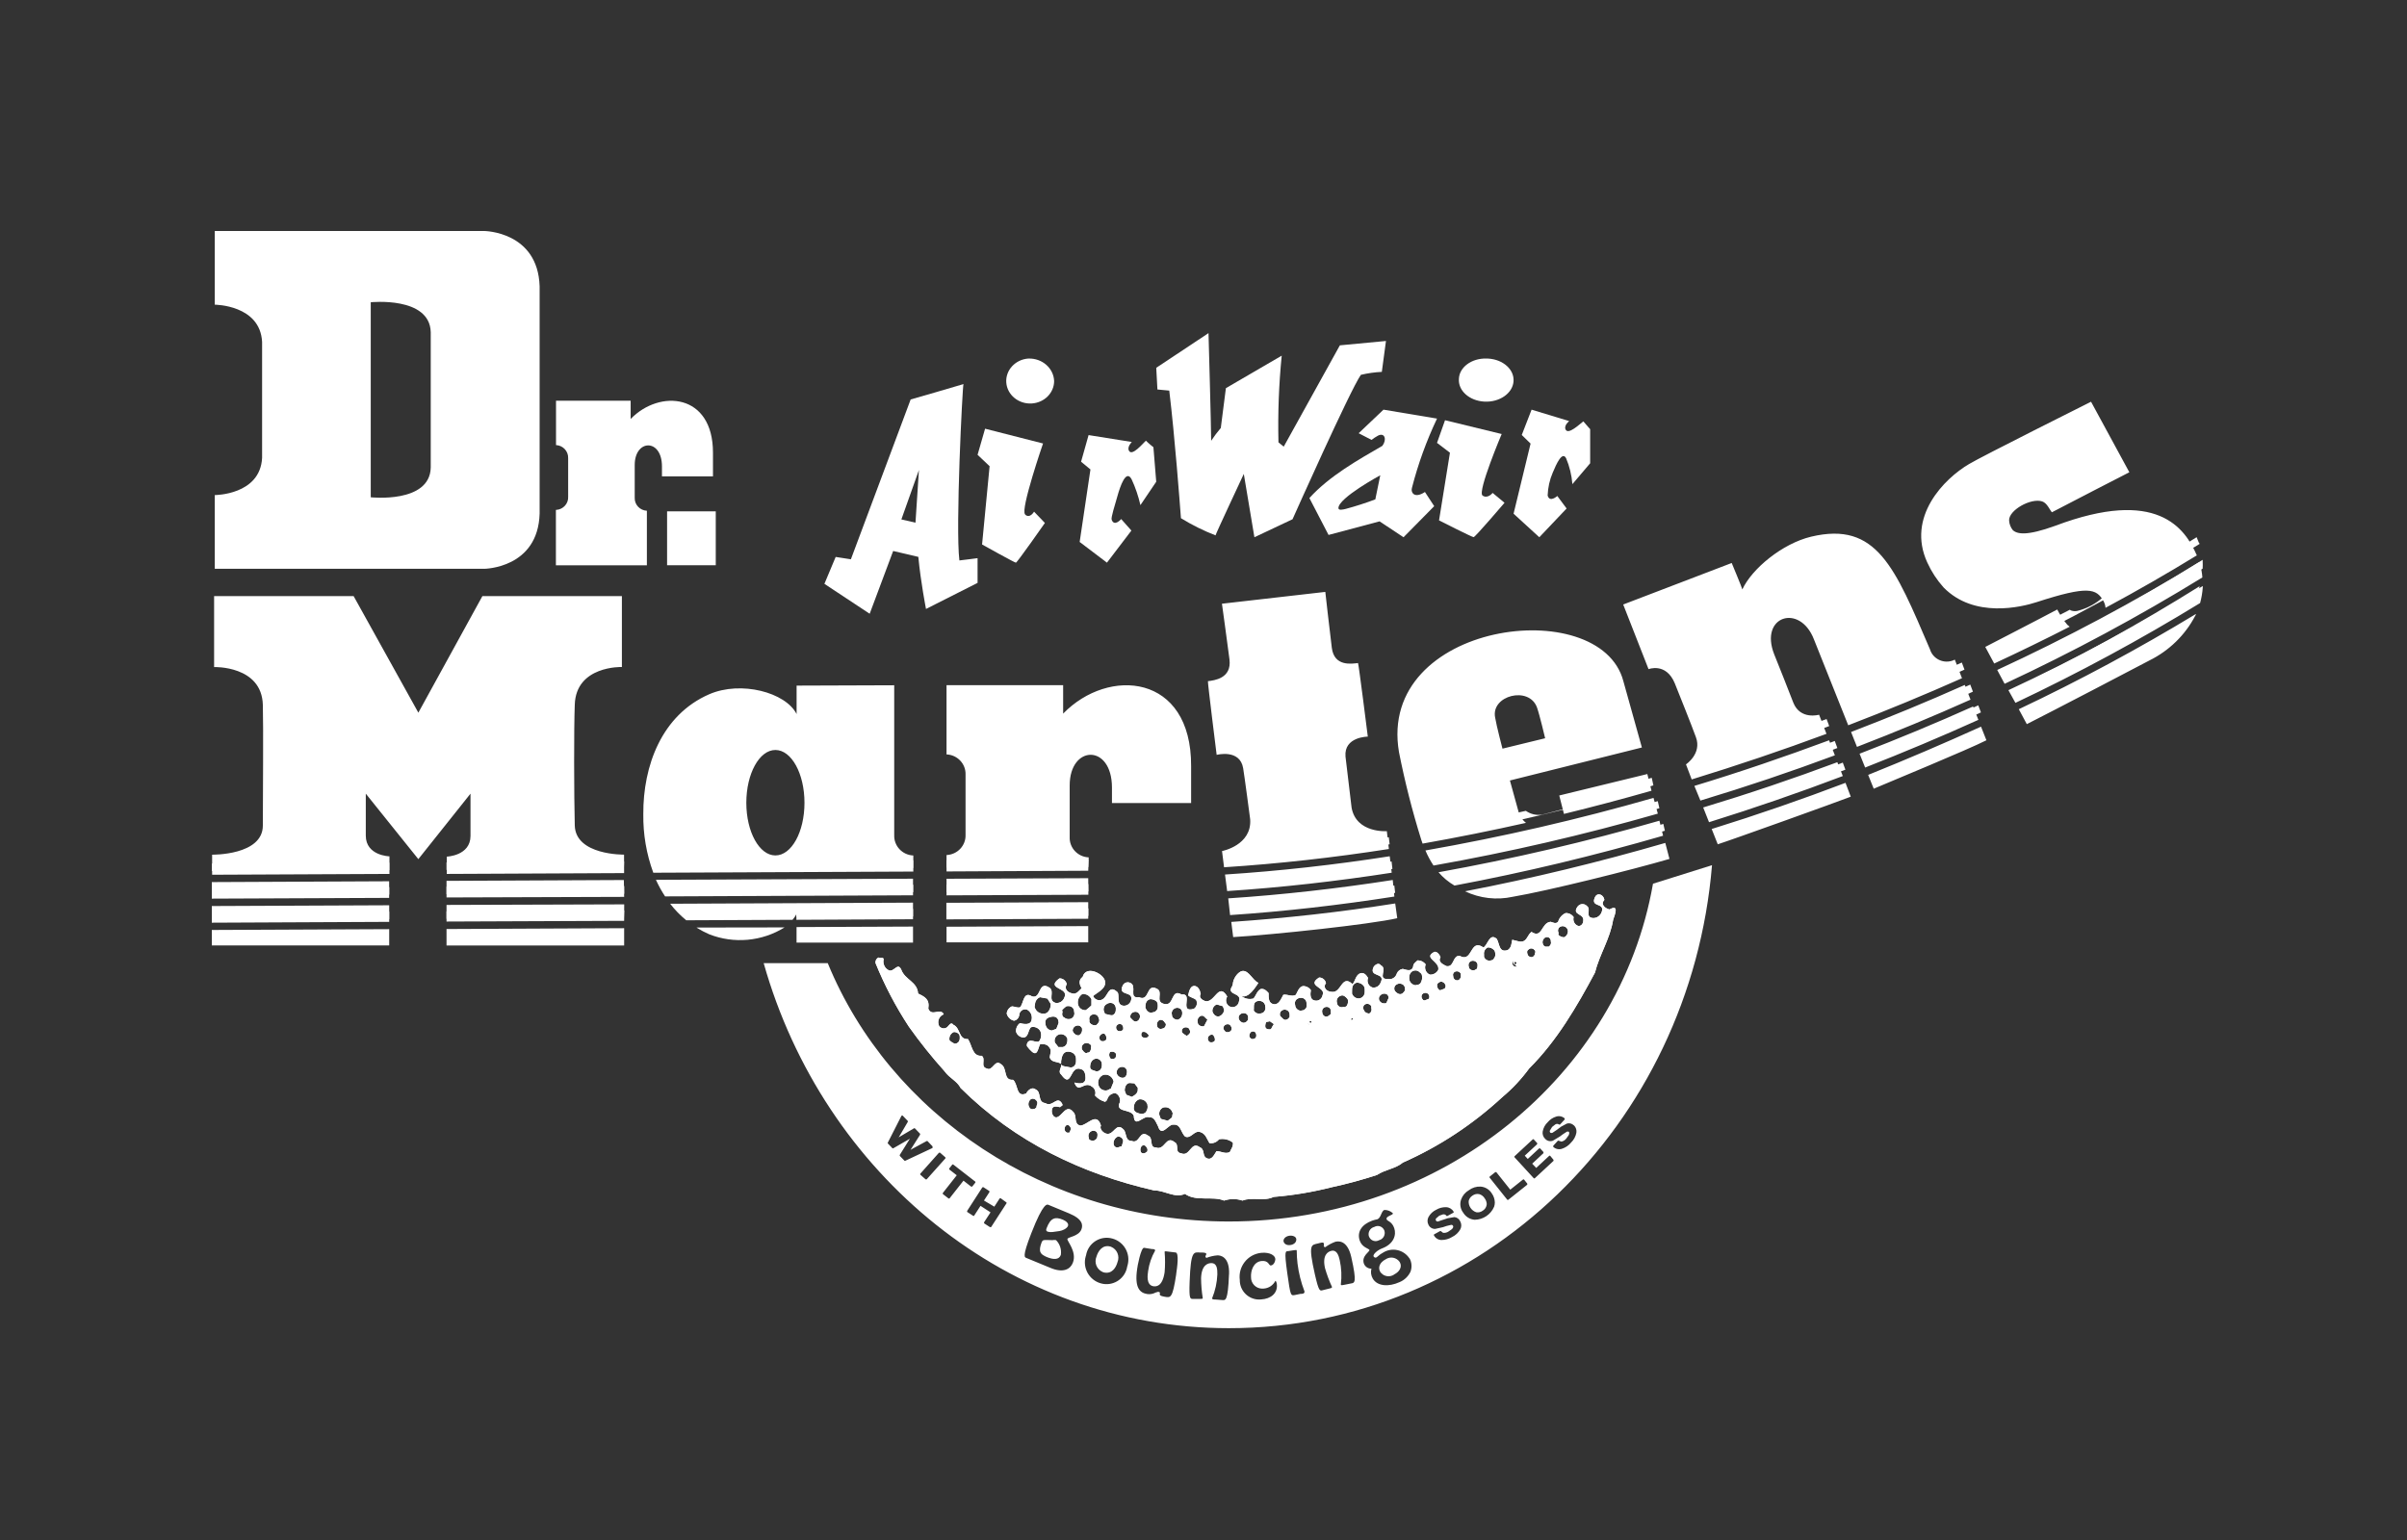 <svg width="125" height="80" viewBox="0 0 125 80" fill="none" xmlns="http://www.w3.org/2000/svg">
<rect x="0" y="0" width="125" height="80" fill="#333333" stroke="none"/>
<path d="M83.58 47.244C83.39 47.2 83.085 46.99 83.318 46.749C83.281 46.462 82.942 46.336 82.823 46.623C82.586 47.156 83.355 46.872 83.182 47.367C83.115 47.57 82.926 47.703 82.719 47.69C82.296 47.646 82.648 47.236 82.418 47.072C82.296 46.937 82.092 46.93 81.962 47.056C81.945 47.071 81.932 47.088 81.919 47.106C81.61 47.557 82.299 47.437 82.22 47.85C82.22 47.973 82.102 48.137 81.948 48.096C81.768 48.03 81.67 47.831 81.723 47.642C81.626 47.502 81.468 47.423 81.303 47.434C81.116 47.517 80.975 47.683 80.915 47.885C80.801 48.008 80.646 47.923 80.532 47.885C80.033 47.923 80.102 48.785 79.531 48.41C79.377 48.533 79.338 48.697 79.222 48.82C79.029 49.02 78.76 48.858 78.533 48.82C78.493 49.025 78.49 49.23 78.3 49.352C77.838 49.512 77.88 49.022 77.73 48.773C77.349 48.442 77.267 49.096 77.037 49.219C76.32 48.721 76.492 50.037 75.807 49.658C75.424 49.614 75.53 50.271 75.11 50.186C74.96 50.104 74.651 49.978 74.809 49.732C74.772 49.609 74.658 49.442 74.504 49.442C73.852 49.762 74.806 49.937 74.688 50.391C74.6 50.546 74.437 50.638 74.265 50.632C74.064 50.561 73.959 50.333 74.028 50.125C74.03 50.114 74.035 50.105 74.039 50.096C73.937 49.964 73.783 49.888 73.619 49.888C73.54 49.97 73.387 50.048 73.387 50.216C73.305 50.503 73.028 50.376 72.848 50.332C72.712 50.35 72.594 50.442 72.539 50.573C72.481 50.778 72.279 50.902 72.077 50.855C71.503 50.889 72.077 50.322 71.719 50.153C71.604 49.986 71.414 50.108 71.335 50.23C71.063 50.802 71.985 50.483 71.694 51.056C71.625 51.23 71.449 51.33 71.271 51.297C71.082 51.236 70.977 51.027 71.035 50.831C71.038 50.822 71.041 50.811 71.045 50.802C70.971 50.679 70.855 50.512 70.665 50.553C70.396 50.631 70.393 50.963 70.238 51.123C69.671 50.584 69.66 51.61 69.162 51.525C68.932 51.525 68.668 51.317 68.861 51.071C68.823 50.898 68.673 50.776 68.502 50.781C67.81 51.227 68.883 51.279 68.685 51.689C68.656 51.88 68.483 52.011 68.3 51.98C68.287 51.979 68.275 51.976 68.262 51.971C68.032 51.927 68.037 51.64 68.076 51.435C67.98 51.295 67.822 51.218 67.656 51.227C67.463 51.268 67.384 51.514 67.298 51.678C67.105 51.801 66.838 51.634 66.645 51.678C66.531 51.883 66.413 52.211 66.143 52.165C65.874 52.12 65.879 51.834 65.881 51.589C65.767 51.462 65.652 51.34 65.461 51.38C65.268 51.504 65.229 51.708 65.103 51.868C64.86 51.941 64.598 51.875 64.414 51.696C64.493 51.491 64.572 51.245 64.342 51.119C64.241 51.039 64.098 51.06 64.02 51.163C64.004 51.186 63.991 51.211 63.983 51.238C63.672 51.73 64.518 51.532 64.342 52.023C64.314 52.214 64.142 52.344 63.957 52.316C63.773 52.287 63.647 52.108 63.675 51.916C63.682 51.863 63.703 51.813 63.732 51.769C63.28 50.984 63.079 52.141 62.58 52.003C62.466 51.959 62.222 51.836 62.355 51.631C62.318 51.426 62.209 51.218 62.014 51.218C61.819 51.218 61.745 51.5 61.702 51.705C61.816 51.828 62.007 51.831 62.122 51.954C62.198 52.115 62.146 52.309 62.001 52.405C61.193 52.644 62.001 51.582 61.358 51.661C60.785 51.326 61 52.316 60.434 52.146C59.974 52.02 60.434 51.528 60.075 51.361C59.504 51.066 59.717 52.053 59.15 51.804C58.577 51.881 59.079 51.227 58.698 51.06C58.561 50.989 58.392 51.042 58.315 51.179C58.003 51.792 58.925 51.432 58.727 52.004C58.663 52.164 58.506 52.261 58.34 52.246C57.956 52.202 58.154 51.71 58.038 51.546C57.468 51.007 57.571 52.079 57.002 51.948C56.81 51.897 56.695 51.693 56.745 51.494C56.752 51.465 56.762 51.438 56.775 51.412C56.36 50.628 56.118 51.736 55.7 51.61C55.47 51.566 55.24 51.402 55.398 51.115C55.35 50.939 55.194 50.819 55.018 50.825C54.247 51.394 55.549 51.282 55.276 51.815C55.208 52.014 55.014 52.133 54.813 52.097C54.393 51.971 54.781 51.525 54.512 51.315C53.901 50.898 54.084 51.925 53.59 51.758C53.135 51.469 53.167 52.13 52.972 52.328C52.819 52.366 52.703 52.284 52.552 52.279C52.402 52.341 52.296 52.484 52.28 52.651C52.33 52.839 52.476 52.982 52.661 53.023C52.8 52.997 52.908 52.885 52.93 52.741C52.934 52.566 53.075 52.428 53.243 52.432C53.281 52.432 53.318 52.442 53.353 52.457C53.524 52.555 53.615 52.756 53.578 52.955C53.539 53.282 53.155 53.196 52.965 53.152C52.825 53.254 52.748 53.425 52.767 53.603C52.825 53.771 52.975 53.887 53.148 53.893C53.417 53.893 53.38 53.521 53.536 53.364C53.727 53.307 53.932 53.393 54.03 53.572C54.103 53.752 54.073 53.96 53.951 54.108C53.798 54.146 53.682 54.064 53.528 54.064C53.375 54.064 53.299 54.224 53.335 54.351C53.413 54.458 53.502 54.555 53.6 54.641C53.904 54.89 53.909 54.395 54.023 54.236C54.213 54.236 54.406 54.236 54.517 54.448C54.632 54.571 54.517 54.776 54.517 54.943C54.626 55.218 54.916 55.122 55.106 55.267C55.1 55.25 55.1 55.232 55.106 55.215V55.118C55.138 54.92 55.185 54.626 55.464 54.63C55.744 54.635 55.88 54.82 55.88 55.002C55.88 54.995 55.88 54.987 55.88 54.98V55.005C55.883 55.042 55.883 55.08 55.88 55.118C55.883 55.201 55.859 55.285 55.811 55.352C55.76 55.418 55.679 55.456 55.596 55.452L55.237 55.385C55.189 55.371 55.145 55.342 55.112 55.303C55.136 55.467 54.921 55.675 55.112 55.824C55.678 56.613 55.539 55.295 56.148 55.544C56.338 55.588 56.373 55.834 56.373 55.998C56.373 56.37 55.985 56.281 55.795 56.236C56.02 56.857 56.294 56.121 56.712 56.452C56.863 56.545 56.926 56.737 56.863 56.906C57.005 57.068 57.19 57.184 57.394 57.237C57.434 57.196 57.508 57.16 57.513 57.073C57.58 56.894 57.751 56.778 57.936 56.791C58.103 56.87 58.196 57.058 58.161 57.245C57.889 57.817 58.695 57.58 58.878 57.952C58.91 58.652 59.377 57.914 59.681 58.041C59.951 58.004 60.04 58.331 60.136 58.498C60.322 59.116 60.675 58.38 60.94 58.424C61.323 58.386 61.32 58.837 61.546 59.045C61.85 59.171 62.008 58.721 62.314 58.803C62.62 58.885 62.672 59.175 62.809 59.383C62.997 59.412 63.188 59.336 63.307 59.183C63.559 59.134 63.82 59.195 64.025 59.355C64.061 59.559 63.906 59.726 63.867 59.846C63.634 59.965 63.407 59.802 63.177 59.798C63.059 59.962 62.945 60.289 62.675 60.17C62.406 60.05 62.604 59.716 62.299 59.59C61.844 59.259 61.797 60.118 61.338 59.91C60.979 59.866 61.266 59.459 60.997 59.333C60.542 58.961 60.495 59.779 60.036 59.612C59.652 59.612 59.924 59.118 59.62 58.992C59.165 58.661 59.197 59.438 58.777 59.271C58.419 59.271 58.512 58.858 58.362 58.691C57.946 58.237 57.86 59.014 57.44 58.888C57.286 58.844 57.081 58.639 57.175 58.471C56.952 57.727 56.458 58.471 56.099 58.471C55.741 58.386 55.949 57.976 55.741 57.768C55.36 57.314 55.163 58.01 54.855 58.047C54.702 58.047 54.591 57.84 54.63 57.635C54.67 57.43 54.863 57.475 55.053 57.516C55.093 57.434 55.207 57.478 55.167 57.352C54.902 56.857 54.668 57.553 54.285 57.304C53.865 57.26 54.099 56.727 53.793 56.601C53.603 56.434 53.37 56.639 53.294 56.801C52.756 57.043 52.879 56.303 52.609 56.094C52.071 56.132 52.347 55.476 51.964 55.268C51.66 55.019 51.541 55.673 51.247 55.506C50.889 55.421 51.215 55.011 50.985 54.848C50.486 54.886 50.491 54.309 50.268 53.976C49.769 54.014 49.892 53.399 49.507 53.233C49.393 53.066 49.278 53.27 49.199 53.351C49.073 53.46 48.884 53.442 48.779 53.311C48.779 53.31 48.776 53.308 48.774 53.307C48.666 53.097 48.742 52.835 48.944 52.722C48.966 52.71 48.988 52.701 49.011 52.692C48.821 52.32 48.398 52.848 48.208 52.398C48.29 51.903 48.022 51.78 47.677 51.613C47.645 50.995 46.995 50.905 46.804 50.37C46.619 49.96 46.421 50.529 46.152 50.403C45.943 50.3 45.833 50.058 45.89 49.826C45.853 49.703 45.736 49.782 45.621 49.741C45.514 49.791 45.451 49.907 45.467 50.028C45.937 51.186 46.518 52.293 47.2 53.333C47.775 54.142 48.394 54.916 49.054 55.651C49.319 56.023 49.699 56.148 49.889 56.522C52.737 59.345 56.209 60.986 59.932 61.839C60.505 61.839 61.007 62.26 61.538 62.019C62.109 62.436 62.972 62.116 63.568 62.368C63.88 62.264 64.215 62.264 64.525 62.368C65.024 62.167 65.672 62.419 66.136 62.178C67.157 62.096 68.171 61.926 69.166 61.672C69.957 61.502 70.74 61.29 71.509 61.036C71.932 60.754 72.471 60.716 72.854 60.393C74.743 59.559 76.487 58.41 78.019 56.992C78.54 56.557 79.007 56.057 79.411 55.505C80.845 54.08 81.893 52.282 82.829 50.526C83.066 49.585 83.615 48.767 83.773 47.784C83.884 47.456 84.082 46.962 83.576 47.249L83.58 47.244ZM58.868 52.58C58.991 52.525 59.133 52.583 59.187 52.71C59.216 52.797 59.203 52.892 59.15 52.967C59.106 53.031 59.036 53.067 58.96 53.067C58.923 53.062 58.888 53.046 58.859 53.023C58.859 53.023 58.705 52.877 58.701 52.864C58.676 52.738 58.749 52.612 58.869 52.577L58.866 52.58H58.868ZM58.151 53.187C58.231 53.193 58.3 53.251 58.324 53.333C58.338 53.384 58.338 53.437 58.324 53.489C58.271 53.551 58.19 53.582 58.111 53.566C58.079 53.566 58.048 53.553 58.025 53.529C57.962 53.469 57.942 53.375 57.975 53.295C58.016 53.239 58.075 53.199 58.141 53.182L58.151 53.185V53.187ZM57.432 52.187C57.525 52.105 57.65 52.077 57.766 52.112C57.867 52.152 57.937 52.249 57.946 52.361C57.946 52.355 57.946 52.349 57.946 52.343C57.947 52.35 57.947 52.358 57.946 52.366C57.95 52.401 57.95 52.435 57.946 52.47C57.947 52.583 57.886 52.686 57.788 52.734C57.747 52.744 57.703 52.744 57.662 52.734L57.383 52.668C57.383 52.668 57.318 52.489 57.321 52.519C57.292 52.396 57.333 52.267 57.425 52.184L57.432 52.187ZM57.128 53.797C57.173 53.717 57.264 53.677 57.35 53.7C57.383 53.7 57.437 53.805 57.447 53.838C57.463 53.894 57.463 53.953 57.447 54.01C57.394 54.073 57.312 54.104 57.232 54.087C57.201 54.087 57.172 54.075 57.15 54.054C57.084 53.985 57.072 53.879 57.121 53.797H57.128ZM56.92 52.71C57.007 52.75 57.062 52.839 57.061 52.938C57.064 52.921 57.064 52.906 57.061 52.889C57.132 53.049 57.043 53.143 56.96 53.228C56.938 53.251 56.908 53.263 56.878 53.261C56.774 53.27 56.673 53.226 56.606 53.146C56.566 53.09 56.556 53.015 56.584 53.02C56.546 52.93 56.565 52.824 56.633 52.756C56.712 52.689 56.819 52.672 56.913 52.712H56.92V52.71ZM56.203 51.639C56.241 51.626 56.284 51.626 56.322 51.639C56.477 51.661 56.61 51.761 56.68 51.906V52.229C56.59 52.319 56.492 52.401 56.389 52.475C56.183 52.498 55.997 52.343 55.975 52.127C55.975 52.12 55.975 52.111 55.974 52.103C55.962 51.912 56.055 51.731 56.214 51.634L56.203 51.637V51.639ZM53.727 52.331C53.729 52.278 53.736 52.226 53.749 52.174C53.755 52.006 53.859 51.859 54.011 51.803L54.395 51.874L54.567 52.149V52.171C54.572 52.326 54.513 52.477 54.406 52.584C54.333 52.648 54.238 52.674 54.144 52.656C53.956 52.648 53.793 52.519 53.736 52.332H53.729L53.727 52.331ZM54.629 53.533C54.45 53.522 54.305 53.377 54.292 53.19C54.235 52.923 54.446 52.847 54.601 52.818C54.756 52.789 54.977 52.818 54.977 53.141L54.858 53.447L54.629 53.532V53.533ZM55.195 54.392H54.962C54.962 54.392 54.782 54.164 54.782 54.158C54.73 53.982 54.825 53.794 54.996 53.739C55.002 53.738 55.009 53.735 55.015 53.733C55.161 53.697 55.315 53.759 55.398 53.89C55.42 53.913 55.432 53.943 55.431 53.975C55.438 54.075 55.434 54.331 55.201 54.392H55.194H55.195ZM55.224 52.841C55.182 52.797 55.158 52.736 55.16 52.674C55.161 52.64 55.167 52.609 55.178 52.577L55.156 52.469C55.223 52.402 55.293 52.338 55.368 52.279C55.47 52.244 55.581 52.259 55.672 52.32C55.744 52.375 55.785 52.463 55.783 52.554C55.783 52.543 55.783 52.534 55.783 52.524V52.557C55.83 52.712 55.748 52.877 55.599 52.926C55.596 52.926 55.593 52.927 55.59 52.929C55.469 52.964 55.337 52.929 55.246 52.839H55.224V52.841ZM56.006 53.789C55.865 53.783 55.744 53.685 55.704 53.544C55.704 53.406 55.805 53.29 55.937 53.276C56.048 53.254 56.158 53.319 56.194 53.428C56.196 53.44 56.196 53.453 56.194 53.466C56.212 53.604 56.137 53.738 56.011 53.789H56.004H56.006ZM56.199 54.533C56.142 54.413 56.19 54.269 56.306 54.21C56.431 54.151 56.582 54.19 56.664 54.307C56.67 54.328 56.67 54.35 56.664 54.371C56.664 54.587 56.585 54.694 56.484 54.679C56.373 54.761 56.276 54.638 56.205 54.538L56.197 54.535L56.199 54.533ZM56.916 55.651L56.723 55.584C56.666 55.561 56.625 55.511 56.611 55.45C56.611 55.212 56.691 55.078 56.844 55.011C56.933 54.978 57.033 54.995 57.109 55.053C57.182 55.107 57.225 55.194 57.223 55.286V55.256C57.223 55.267 57.223 55.276 57.223 55.286C57.225 55.307 57.225 55.329 57.223 55.35C57.223 55.432 57.194 55.513 57.141 55.573C57.084 55.637 56.998 55.666 56.916 55.648V55.651ZM57.832 56.197L57.691 56.546C57.629 56.574 57.567 56.604 57.508 56.639C57.39 56.668 57.264 56.639 57.167 56.561C57.075 56.481 57.023 56.359 57.027 56.233C57.031 56.051 57.146 55.89 57.314 55.836C57.547 55.783 57.776 55.933 57.83 56.174C57.833 56.19 57.838 56.171 57.83 56.193V56.196L57.832 56.197ZM57.931 54.946C57.901 54.984 57.854 55.005 57.806 55.002C57.765 55.008 57.724 55.008 57.684 55.002C57.598 54.916 57.576 54.782 57.63 54.672C57.652 54.627 57.759 54.627 57.81 54.633C57.861 54.64 57.956 54.711 57.964 54.764C57.969 54.825 57.958 54.887 57.931 54.943V54.946ZM57.993 55.766C57.972 55.655 58.016 55.541 58.104 55.476C58.192 55.412 58.306 55.402 58.401 55.45C58.48 55.493 58.528 55.578 58.527 55.67C58.527 55.909 58.406 55.994 58.294 55.991C58.158 55.986 58.038 55.897 57.993 55.763V55.766ZM58.786 56.982L58.489 56.87L58.407 56.654C58.407 56.408 58.533 56.252 58.679 56.259L58.912 56.278L59.087 56.505C59.09 56.534 59.09 56.563 59.087 56.59C59.102 56.783 58.944 56.888 58.783 56.977L58.786 56.98V56.982ZM59.503 57.779C59.415 57.864 59.289 57.891 59.177 57.846C59.083 57.823 58.836 57.764 58.883 57.515C58.883 57.334 58.991 57.172 59.155 57.109C59.342 57.079 59.523 57.19 59.589 57.373C59.589 57.381 59.589 57.389 59.589 57.396C59.618 57.53 59.588 57.669 59.503 57.776V57.779ZM59.503 53.916C59.43 53.923 59.355 53.9 59.298 53.852C59.257 53.786 59.257 53.702 59.298 53.636C59.327 53.585 59.463 53.595 59.518 53.636C59.572 53.677 59.671 53.755 59.654 53.811C59.623 53.875 59.56 53.913 59.493 53.911L59.503 53.914V53.916ZM59.861 52.592C59.715 52.644 59.567 52.569 59.481 52.35C59.481 52.212 59.481 51.979 59.714 51.907C59.844 51.895 59.974 51.941 60.072 52.03C60.107 52.077 60.126 52.135 60.126 52.194C60.126 52.209 60.126 52.224 60.126 52.238C60.128 52.258 60.128 52.278 60.126 52.297C60.126 52.364 60.106 52.431 60.065 52.484C60.014 52.549 59.938 52.587 59.857 52.589L59.86 52.592H59.861ZM60.091 53.292C60.053 53.169 60.113 53.037 60.227 52.986C60.337 52.958 60.448 53.018 60.489 53.128V53.105C60.498 53.114 60.505 53.123 60.511 53.135C60.532 53.16 60.545 53.191 60.548 53.225C60.542 53.293 60.51 53.357 60.459 53.399C60.422 53.421 60.381 53.434 60.34 53.44C60.242 53.478 60.132 53.427 60.096 53.325C60.091 53.313 60.088 53.301 60.085 53.287L60.093 53.29L60.091 53.292ZM60.905 57.812L60.865 58.046C60.794 58.11 60.719 58.169 60.64 58.221L60.281 58.123C60.26 58.057 60.235 57.99 60.207 57.926C60.185 57.824 60.208 57.717 60.271 57.636C60.328 57.56 60.416 57.516 60.508 57.518C60.685 57.51 60.845 57.63 60.892 57.808C60.892 57.808 60.902 57.823 60.902 57.808L60.905 57.811V57.812ZM61.159 52.974C61.009 52.974 60.855 52.874 60.862 52.725C60.826 52.615 60.861 52.493 60.949 52.42C61.041 52.343 61.17 52.331 61.275 52.387C61.354 52.434 61.401 52.524 61.396 52.618V52.656C61.392 52.806 61.295 52.935 61.156 52.976H61.159V52.974ZM61.708 53.759C61.672 53.777 61.644 53.826 61.611 53.803C61.535 53.759 61.464 53.708 61.396 53.651C61.354 53.572 61.37 53.474 61.436 53.413C61.524 53.349 61.642 53.349 61.73 53.413C61.756 53.45 61.777 53.49 61.794 53.532C61.83 53.621 61.787 53.723 61.701 53.759H61.708ZM62.691 52.997L62.541 53.284C62.519 53.325 62.501 53.318 62.459 53.318C62.308 53.318 62.194 53.213 62.201 53.112C62.157 52.967 62.235 52.813 62.375 52.768C62.375 52.768 62.377 52.768 62.378 52.768C62.432 52.753 62.491 52.766 62.532 52.806L62.683 52.952C62.719 52.985 62.715 52.952 62.69 53H62.693L62.691 52.997ZM63.089 54.064C63.037 54.13 62.955 54.16 62.874 54.146C62.842 54.146 62.811 54.133 62.788 54.108C62.719 54.041 62.705 53.935 62.751 53.852C62.797 53.771 62.888 53.732 62.974 53.755C63.01 53.755 63.06 53.859 63.075 53.893C63.095 53.947 63.1 54.007 63.089 54.064ZM63.34 52.789C63.193 52.838 63.048 52.766 62.964 52.551C62.946 52.385 63.041 52.231 63.193 52.179L63.505 52.272L63.574 52.464C63.559 52.607 63.47 52.73 63.341 52.785V52.788L63.34 52.789ZM63.922 53.559C63.874 53.595 63.817 53.617 63.757 53.623C63.682 53.626 63.612 53.586 63.574 53.518C63.553 53.487 63.539 53.454 63.531 53.418C63.531 53.342 63.571 53.272 63.635 53.236C63.708 53.194 63.796 53.194 63.868 53.236C63.868 53.236 63.91 53.292 63.918 53.299C63.976 53.374 63.978 53.48 63.921 53.556V53.559H63.922ZM49.797 54.105C49.746 54.178 49.662 54.222 49.575 54.221C49.481 54.177 49.393 54.12 49.313 54.054C49.266 53.867 49.364 53.676 49.538 53.61C49.689 53.61 49.842 53.703 49.842 53.852C49.844 53.871 49.844 53.891 49.842 53.911C49.848 53.979 49.831 54.048 49.795 54.104L49.797 54.105ZM53.865 57.481L53.843 57.512V57.489C53.771 57.619 53.675 57.63 53.546 57.615C53.41 57.527 53.367 57.342 53.451 57.2C53.451 57.2 53.451 57.2 53.451 57.199C53.484 57.12 53.56 57.07 53.644 57.073C53.745 57.082 53.833 57.15 53.869 57.248C53.875 57.276 53.875 57.307 53.869 57.337C53.865 57.389 53.846 57.437 53.812 57.475C53.812 57.475 53.855 57.49 53.859 57.483H53.862L53.865 57.481ZM55.558 58.802C55.558 58.846 55.483 58.843 55.437 58.843C55.381 58.832 55.333 58.796 55.308 58.743C55.257 58.638 55.292 58.509 55.39 58.448C55.432 58.425 55.511 58.448 55.548 58.497C55.584 58.545 55.627 58.612 55.609 58.661L55.559 58.802H55.558ZM56.992 58.984C56.992 59.069 56.992 59.174 56.794 59.259C56.73 59.259 56.529 59.259 56.54 59.099C56.499 58.996 56.528 58.876 56.611 58.805C56.692 58.732 56.808 58.717 56.903 58.767C56.963 58.803 56.998 58.87 56.996 58.942C56.996 58.954 56.996 58.966 56.996 58.98L56.993 58.983L56.992 58.984ZM58.255 59.541C58.192 59.566 58.127 59.587 58.062 59.605C57.967 59.629 57.868 59.572 57.839 59.474C57.795 59.289 57.893 59.099 58.065 59.036C58.161 59.036 58.329 59.121 58.329 59.282L58.255 59.543V59.541ZM59.542 59.861V59.828C59.542 59.872 59.456 59.902 59.414 59.913C59.358 59.922 59.303 59.906 59.26 59.869C59.218 59.798 59.209 59.71 59.238 59.631C59.25 59.587 59.273 59.549 59.307 59.518C59.386 59.47 59.487 59.497 59.532 59.579C59.538 59.59 59.542 59.6 59.547 59.611C59.547 59.588 59.648 59.734 59.55 59.86H59.542V59.861ZM64.797 53C64.752 53.075 64.677 53.125 64.592 53.134C64.469 53.128 64.364 53.041 64.33 52.918C64.31 52.833 64.339 52.745 64.405 52.691C64.49 52.622 64.604 52.607 64.702 52.653C64.775 52.689 64.822 52.766 64.82 52.85C64.82 52.9 64.818 52.95 64.806 52.999H64.796L64.797 53ZM65.156 53.949C65.116 53.973 65.069 53.984 65.022 53.979C64.952 53.96 64.898 53.903 64.879 53.831C64.872 53.742 64.908 53.657 64.976 53.603C65.036 53.571 65.106 53.571 65.166 53.603C65.226 53.659 65.254 53.744 65.24 53.826C65.243 53.878 65.191 53.926 65.166 53.949H65.156ZM65.621 52.584C65.573 52.621 65.516 52.644 65.456 52.651C65.325 52.68 65.191 52.624 65.115 52.51C65.107 52.477 65.107 52.443 65.115 52.41V52.313C65.115 52.22 65.115 52.051 65.295 52.007C65.397 51.974 65.51 51.994 65.596 52.059C65.66 52.106 65.701 52.182 65.707 52.264C65.709 52.275 65.709 52.287 65.707 52.297C65.707 52.291 65.707 52.285 65.707 52.279C65.734 52.375 65.712 52.478 65.65 52.554L65.621 52.584ZM66.124 53.236L66.02 53.433C65.999 53.471 65.974 53.474 65.931 53.474C65.745 53.474 65.706 53.384 65.706 53.31C65.706 53.236 65.728 53.097 65.78 53.087L65.949 53.053L66.107 53.166C66.168 53.207 66.164 53.184 66.136 53.237H66.126L66.124 53.236ZM66.948 52.864C66.903 52.936 66.824 52.982 66.74 52.982C66.702 52.976 66.666 52.959 66.636 52.933C66.636 52.933 66.486 52.788 66.483 52.782C66.446 52.692 66.465 52.589 66.533 52.52C66.615 52.446 66.73 52.426 66.83 52.472C66.919 52.511 66.975 52.602 66.973 52.703C66.976 52.686 66.976 52.671 66.973 52.654C66.973 52.671 66.973 52.686 66.973 52.703C66.973 52.718 66.973 52.733 66.973 52.747C66.979 52.788 66.975 52.83 66.958 52.87L66.948 52.862V52.864ZM67.81 52.382C67.769 52.446 67.702 52.487 67.627 52.49C67.545 52.517 67.454 52.501 67.387 52.446C67.31 52.392 67.261 52.302 67.258 52.205C67.223 52.102 67.254 51.986 67.333 51.915C67.434 51.83 67.572 51.809 67.692 51.859C67.793 51.906 67.857 52.012 67.852 52.126C67.854 52.147 67.854 52.168 67.852 52.19C67.864 52.258 67.852 52.329 67.82 52.39L67.81 52.382ZM67.888 53.041C67.888 53.093 67.969 53.254 68.021 53.264C67.907 53.242 67.899 53.049 67.899 53.049L67.889 53.041H67.888ZM68.078 53.123C68.038 53.205 68.003 53.082 68.003 53.041C68.09 53.008 68.129 53.049 68.09 53.131L68.079 53.123H68.078ZM69.09 52.692C69.055 52.728 69.017 52.759 68.976 52.785C68.915 52.823 68.837 52.823 68.776 52.785C68.71 52.744 68.669 52.671 68.665 52.592C68.643 52.505 68.672 52.413 68.739 52.358C68.815 52.299 68.915 52.288 69.001 52.328C69.073 52.366 69.118 52.442 69.115 52.525C69.12 52.51 69.12 52.493 69.115 52.477C69.118 52.493 69.118 52.508 69.115 52.525C69.115 52.54 69.115 52.555 69.115 52.569C69.123 52.613 69.117 52.659 69.101 52.7L69.09 52.692ZM69.904 52.279C69.867 52.309 69.8 52.338 69.768 52.309C69.687 52.338 69.598 52.326 69.528 52.276C69.472 52.237 69.439 52.174 69.434 52.105C69.382 51.956 69.455 51.792 69.598 51.737C69.603 51.737 69.606 51.734 69.61 51.733C69.763 51.655 69.889 51.789 69.968 51.881C69.99 51.904 70.002 51.935 70.001 51.967C70.018 52.08 69.987 52.197 69.914 52.287L69.904 52.279ZM70.047 52.912V52.856C70.047 52.874 70.047 52.894 70.047 52.912C70.055 52.976 70.078 53.035 70.116 53.087C70.072 53.044 70.052 52.982 70.059 52.92L70.049 52.912H70.047ZM70.267 52.912C70.267 52.943 70.267 52.968 70.23 52.976C70.217 52.982 70.201 52.982 70.188 52.976C70.188 52.976 70.188 52.961 70.188 52.953C70.188 52.976 70.163 52.979 70.159 53.005V52.915L70.18 52.956C70.18 52.943 70.18 52.929 70.18 52.915V52.885H70.205C70.205 52.885 70.277 52.908 70.28 52.967L70.265 52.911L70.267 52.912ZM70.213 51.628C70.21 51.584 70.21 51.538 70.213 51.494C70.213 51.343 70.213 51.123 70.445 51.048C70.58 51.038 70.712 51.091 70.804 51.194C70.849 51.25 70.873 51.321 70.873 51.394C70.873 51.415 70.873 51.437 70.873 51.458C70.874 51.484 70.874 51.51 70.873 51.535C70.873 51.689 70.773 51.822 70.628 51.859C70.462 51.897 70.292 51.806 70.223 51.643L70.213 51.628ZM71.073 52.647C70.957 52.644 70.857 52.566 70.819 52.454C70.763 52.361 70.789 52.24 70.879 52.182C70.884 52.178 70.892 52.174 70.897 52.171C71.013 52.114 71.151 52.158 71.216 52.272C71.219 52.305 71.219 52.338 71.216 52.372C71.255 52.49 71.196 52.618 71.083 52.662L71.073 52.647ZM72.005 52.085C71.988 52.126 71.958 52.123 71.916 52.123C71.799 52.139 71.685 52.079 71.629 51.971C71.59 51.885 71.607 51.781 71.672 51.715C71.752 51.625 71.875 51.593 71.988 51.633C72.067 51.667 72.118 51.751 72.114 51.84L72.005 52.086V52.085ZM72.82 51.617C72.738 51.661 72.608 51.676 72.437 51.476C72.386 51.384 72.397 51.267 72.466 51.186C72.557 51.097 72.69 51.071 72.807 51.119C72.896 51.153 72.958 51.239 72.961 51.34C72.962 51.324 72.962 51.309 72.961 51.295C72.965 51.311 72.965 51.327 72.961 51.344C73 51.449 72.911 51.534 72.82 51.619V51.617ZM73.537 51.185C73.384 51.179 73.249 51.077 73.196 50.928C73.142 50.675 73.236 50.471 73.426 50.423C73.537 50.392 73.656 50.427 73.735 50.515C73.757 50.515 73.836 50.608 73.839 50.638C73.877 50.79 73.85 50.951 73.767 51.081C73.707 51.144 73.622 51.176 73.537 51.166V51.185ZM74.212 51.854C74.212 51.885 74.212 51.88 74.187 51.892L74.046 51.948C74.004 51.976 73.95 51.976 73.906 51.948C73.766 51.8 73.834 51.684 73.859 51.651C73.93 51.569 74.045 51.55 74.136 51.607C74.21 51.655 74.247 51.749 74.222 51.837L74.212 51.856V51.854ZM75.065 51.271C75.065 51.302 75.033 51.353 75.004 51.364L74.799 51.441C74.756 51.441 74.749 51.441 74.717 51.403C74.654 51.344 74.622 51.256 74.63 51.169C74.63 51.103 74.684 51.047 74.803 50.998C74.911 50.983 75.017 51.045 75.058 51.15C75.071 51.179 75.077 51.211 75.075 51.242L75.065 51.268V51.271ZM75.782 50.898C75.716 50.939 75.633 50.939 75.567 50.898C75.502 50.858 75.465 50.785 75.466 50.708C75.432 50.614 75.479 50.509 75.57 50.474C75.683 50.429 75.81 50.477 75.867 50.587C75.868 50.617 75.868 50.649 75.867 50.679C75.88 50.754 75.849 50.83 75.788 50.872L75.781 50.898H75.782ZM76.629 50.374C76.55 50.42 76.454 50.42 76.375 50.374C76.322 50.347 76.287 50.294 76.281 50.233C76.239 50.136 76.265 50.02 76.345 49.954C76.435 49.891 76.55 49.891 76.639 49.954C76.714 50.004 76.749 50.098 76.729 50.187C76.729 50.177 76.729 50.168 76.729 50.157C76.736 50.332 76.654 50.373 76.635 50.357L76.628 50.373L76.629 50.374ZM77.579 49.8C77.544 49.855 77.487 49.888 77.425 49.893C77.278 49.937 77.122 49.855 77.067 49.706C77.065 49.667 77.065 49.627 77.067 49.588C77.045 49.431 77.125 49.28 77.264 49.216C77.39 49.211 77.51 49.264 77.595 49.362C77.632 49.41 77.652 49.471 77.652 49.533C77.652 49.55 77.652 49.568 77.652 49.585C77.652 49.605 77.652 49.624 77.652 49.644C77.643 49.699 77.62 49.749 77.583 49.79L77.58 49.8H77.579ZM78.559 50.128C78.515 50.046 78.526 49.944 78.589 49.875C78.575 49.891 78.568 49.913 78.571 49.934C78.573 49.987 78.589 50.037 78.614 50.083C78.614 50.083 78.638 50.083 78.653 50.108L78.624 50.001C78.624 50.019 78.641 50.023 78.646 50.034C78.643 50.007 78.651 49.981 78.668 49.96C78.714 49.96 78.729 49.96 78.729 49.978C78.739 49.986 78.747 49.996 78.751 50.008C78.758 50.017 78.758 50.033 78.751 50.042C78.748 50.051 78.748 50.061 78.751 50.072C78.729 50.084 78.701 50.084 78.679 50.072V50.054C78.676 50.077 78.676 50.098 78.679 50.121C78.719 50.162 78.769 50.213 78.805 50.198C78.719 50.248 78.611 50.216 78.561 50.127L78.559 50.128ZM79.724 49.548C79.695 49.612 79.652 49.708 79.551 49.723C79.475 49.729 79.401 49.696 79.354 49.633C79.322 49.579 79.306 49.515 79.304 49.451C79.304 49.38 79.361 49.321 79.48 49.269C79.588 49.252 79.693 49.316 79.734 49.421C79.739 49.462 79.73 49.501 79.71 49.536L79.724 49.547V49.548ZM80.441 49.176C80.41 49.178 80.378 49.178 80.347 49.176C80.258 49.202 80.165 49.152 80.132 49.061C80.088 48.964 80.102 48.85 80.169 48.767C80.222 48.697 80.308 48.663 80.391 48.682C80.472 48.707 80.53 48.78 80.538 48.868V48.902C80.57 49.002 80.529 49.113 80.441 49.166V49.176ZM81.252 48.688C81.201 48.695 81.149 48.688 81.101 48.669C81.044 48.647 80.871 48.584 80.943 48.469C80.89 48.38 80.899 48.266 80.965 48.187C81.045 48.109 81.162 48.09 81.262 48.135C81.362 48.175 81.427 48.273 81.427 48.384C81.424 48.51 81.356 48.624 81.247 48.682L81.25 48.689L81.252 48.688Z" fill="white"/>
<path d="M56.741 51.763C56.959 51.561 57.482 51.359 57.382 50.954C57.281 50.55 56.395 50.138 56.225 50.745C55.802 51.048 56.326 51.654 56.737 51.763H56.741Z" fill="white"/>
<path d="M65.348 51.06C65.036 50.904 64.87 50.438 64.552 50.438C64.234 50.438 63.744 51.215 64.222 51.527C64.644 52.149 65.14 51.383 65.348 51.06Z" fill="white"/>
<path d="M83.58 47.244C83.39 47.2 83.085 46.99 83.318 46.749C83.281 46.462 82.942 46.336 82.823 46.623C82.586 47.156 83.355 46.872 83.182 47.367C83.115 47.57 82.926 47.703 82.719 47.69C82.296 47.646 82.648 47.236 82.418 47.072C82.296 46.937 82.092 46.93 81.962 47.056C81.945 47.071 81.932 47.088 81.919 47.106C81.61 47.557 82.299 47.437 82.22 47.85C82.22 47.973 82.102 48.137 81.948 48.096C81.768 48.03 81.67 47.831 81.723 47.642C81.626 47.502 81.468 47.423 81.303 47.434C81.116 47.517 80.975 47.683 80.915 47.885C80.801 48.008 80.646 47.923 80.532 47.885C80.033 47.923 80.102 48.785 79.531 48.41C79.377 48.533 79.338 48.697 79.222 48.82C79.029 49.02 78.76 48.858 78.533 48.82C78.493 49.025 78.49 49.23 78.3 49.352C77.838 49.512 77.88 49.022 77.73 48.773C77.349 48.442 77.267 49.096 77.037 49.219C76.32 48.721 76.492 50.037 75.807 49.658C75.424 49.614 75.53 50.271 75.11 50.186C74.96 50.104 74.651 49.978 74.809 49.732C74.772 49.609 74.658 49.442 74.504 49.442C73.852 49.762 74.806 49.937 74.688 50.391C74.6 50.546 74.437 50.638 74.265 50.632C74.064 50.561 73.959 50.333 74.028 50.125C74.03 50.114 74.035 50.105 74.039 50.096C73.937 49.964 73.783 49.888 73.619 49.888C73.54 49.97 73.387 50.048 73.387 50.216C73.305 50.503 73.028 50.376 72.848 50.332C72.712 50.35 72.594 50.442 72.539 50.573C72.481 50.778 72.279 50.902 72.077 50.855C71.503 50.889 72.077 50.322 71.719 50.153C71.604 49.986 71.414 50.108 71.335 50.23C71.063 50.802 71.985 50.483 71.694 51.056C71.625 51.23 71.449 51.33 71.271 51.297C71.082 51.236 70.977 51.027 71.035 50.831C71.038 50.822 71.041 50.811 71.045 50.802C70.971 50.679 70.855 50.512 70.665 50.553C70.396 50.631 70.393 50.963 70.238 51.123C69.671 50.584 69.66 51.61 69.162 51.525C68.932 51.525 68.668 51.317 68.861 51.071C68.823 50.898 68.673 50.776 68.502 50.781C67.81 51.227 68.883 51.279 68.685 51.689C68.656 51.88 68.483 52.011 68.3 51.98C68.287 51.979 68.275 51.976 68.262 51.971C68.032 51.927 68.037 51.64 68.076 51.435C67.98 51.295 67.822 51.218 67.656 51.227C67.463 51.268 67.384 51.514 67.298 51.678C67.105 51.801 66.838 51.634 66.645 51.678C66.531 51.883 66.413 52.211 66.143 52.165C65.874 52.12 65.879 51.834 65.881 51.589C65.767 51.462 65.652 51.34 65.461 51.38C65.268 51.504 65.229 51.708 65.103 51.868C64.86 51.941 64.598 51.875 64.414 51.696C64.493 51.491 64.572 51.245 64.342 51.119C64.241 51.039 64.098 51.06 64.02 51.163C64.004 51.186 63.991 51.211 63.983 51.238C63.672 51.73 64.518 51.532 64.342 52.023C64.314 52.214 64.142 52.344 63.957 52.316C63.773 52.287 63.647 52.108 63.675 51.916C63.682 51.863 63.703 51.813 63.732 51.769C63.28 50.984 63.079 52.141 62.58 52.003C62.466 51.959 62.222 51.836 62.355 51.631C62.318 51.426 62.209 51.218 62.014 51.218C61.819 51.218 61.745 51.5 61.702 51.705C61.816 51.828 62.007 51.831 62.122 51.954C62.198 52.115 62.146 52.309 62.001 52.405C61.193 52.644 62.001 51.582 61.358 51.661C60.785 51.326 61 52.316 60.434 52.146C59.974 52.02 60.434 51.528 60.075 51.361C59.504 51.066 59.717 52.053 59.15 51.804C58.577 51.881 59.079 51.227 58.698 51.06C58.561 50.989 58.392 51.042 58.315 51.179C58.003 51.792 58.925 51.432 58.727 52.004C58.663 52.164 58.506 52.261 58.34 52.246C57.956 52.202 58.154 51.71 58.038 51.546C57.468 51.007 57.571 52.079 57.002 51.948C56.81 51.897 56.695 51.693 56.745 51.494C56.752 51.465 56.762 51.438 56.775 51.412C56.36 50.628 56.118 51.736 55.7 51.61C55.47 51.566 55.24 51.402 55.398 51.115C55.35 50.939 55.194 50.819 55.018 50.825C54.247 51.394 55.549 51.282 55.276 51.815C55.208 52.014 55.014 52.133 54.813 52.097C54.393 51.971 54.781 51.525 54.512 51.315C53.901 50.898 54.084 51.925 53.59 51.758C53.135 51.469 53.167 52.13 52.972 52.328C52.819 52.366 52.703 52.284 52.552 52.279C52.402 52.341 52.296 52.484 52.28 52.651C52.33 52.839 52.476 52.982 52.661 53.023C52.8 52.997 52.908 52.885 52.93 52.741C52.934 52.566 53.075 52.428 53.243 52.432C53.281 52.432 53.318 52.442 53.353 52.457C53.524 52.555 53.615 52.756 53.578 52.955C53.539 53.282 53.155 53.196 52.965 53.152C52.825 53.254 52.748 53.425 52.767 53.603C52.825 53.771 52.975 53.887 53.148 53.893C53.417 53.893 53.38 53.521 53.536 53.364C53.727 53.307 53.932 53.393 54.03 53.572C54.103 53.752 54.073 53.96 53.951 54.108C53.798 54.146 53.682 54.064 53.528 54.064C53.375 54.064 53.299 54.224 53.335 54.351C53.413 54.458 53.502 54.555 53.6 54.641C53.904 54.89 53.909 54.395 54.023 54.236C54.213 54.236 54.406 54.236 54.517 54.448C54.632 54.571 54.517 54.776 54.517 54.943C54.626 55.218 54.916 55.122 55.106 55.267C55.1 55.25 55.1 55.232 55.106 55.215V55.118C55.138 54.92 55.185 54.626 55.464 54.63C55.744 54.635 55.88 54.82 55.88 55.002C55.88 54.995 55.88 54.987 55.88 54.98V55.005C55.883 55.042 55.883 55.08 55.88 55.118C55.883 55.201 55.859 55.285 55.811 55.352C55.76 55.418 55.679 55.456 55.596 55.452L55.237 55.385C55.189 55.371 55.145 55.342 55.112 55.303C55.136 55.467 54.921 55.675 55.112 55.824C55.678 56.613 55.539 55.295 56.148 55.544C56.338 55.588 56.373 55.834 56.373 55.998C56.373 56.37 55.985 56.281 55.795 56.236C56.02 56.857 56.294 56.121 56.712 56.452C56.863 56.545 56.926 56.737 56.863 56.906C57.005 57.068 57.19 57.184 57.394 57.237C57.434 57.196 57.508 57.16 57.513 57.073C57.58 56.894 57.751 56.778 57.936 56.791C58.103 56.87 58.196 57.058 58.161 57.245C57.889 57.817 58.695 57.58 58.878 57.952C58.91 58.652 59.377 57.914 59.681 58.041C59.951 58.004 60.04 58.331 60.136 58.498C60.322 59.116 60.675 58.38 60.94 58.424C61.323 58.386 61.32 58.837 61.546 59.045C61.85 59.171 62.008 58.721 62.314 58.803C62.62 58.885 62.672 59.175 62.809 59.383C62.997 59.412 63.188 59.336 63.307 59.183C63.559 59.134 63.82 59.195 64.025 59.355C64.061 59.559 63.906 59.726 63.867 59.846C63.634 59.965 63.407 59.802 63.177 59.798C63.059 59.962 62.945 60.289 62.675 60.17C62.406 60.05 62.604 59.716 62.299 59.59C61.844 59.259 61.797 60.118 61.338 59.91C60.979 59.866 61.266 59.459 60.997 59.333C60.542 58.961 60.495 59.779 60.036 59.612C59.652 59.612 59.924 59.118 59.62 58.992C59.165 58.661 59.197 59.438 58.777 59.271C58.419 59.271 58.512 58.858 58.362 58.691C57.946 58.237 57.86 59.014 57.44 58.888C57.286 58.844 57.081 58.639 57.175 58.471C56.952 57.727 56.458 58.471 56.099 58.471C55.741 58.386 55.949 57.976 55.741 57.768C55.36 57.314 55.163 58.01 54.855 58.047C54.702 58.047 54.591 57.84 54.63 57.635C54.67 57.43 54.863 57.475 55.053 57.516C55.093 57.434 55.207 57.478 55.167 57.352C54.902 56.857 54.668 57.553 54.285 57.304C53.865 57.26 54.099 56.727 53.793 56.601C53.603 56.434 53.37 56.639 53.294 56.801C52.756 57.043 52.879 56.303 52.609 56.094C52.071 56.132 52.347 55.476 51.964 55.268C51.66 55.019 51.541 55.673 51.247 55.506C50.889 55.421 51.215 55.011 50.985 54.848C50.486 54.886 50.491 54.309 50.268 53.976C49.769 54.014 49.892 53.399 49.507 53.233C49.393 53.066 49.278 53.27 49.199 53.351C49.073 53.46 48.884 53.442 48.779 53.311C48.779 53.31 48.776 53.308 48.774 53.307C48.666 53.097 48.742 52.835 48.944 52.722C48.966 52.71 48.988 52.701 49.011 52.692C48.821 52.32 48.398 52.848 48.208 52.398C48.29 51.903 48.022 51.78 47.677 51.613C47.645 50.995 46.995 50.905 46.804 50.37C46.619 49.96 46.421 50.529 46.152 50.403C45.943 50.3 45.833 50.058 45.89 49.826C45.853 49.703 45.736 49.782 45.621 49.741C45.514 49.791 45.451 49.907 45.467 50.028C45.937 51.186 46.518 52.293 47.2 53.333C47.775 54.142 48.394 54.916 49.054 55.651C49.319 56.023 49.699 56.148 49.889 56.522C52.737 59.345 56.209 60.986 59.932 61.839C60.505 61.839 61.007 62.26 61.538 62.019C62.109 62.436 62.972 62.116 63.568 62.368C63.88 62.264 64.215 62.264 64.525 62.368C65.024 62.167 65.672 62.419 66.136 62.178C67.157 62.096 68.171 61.926 69.166 61.672C69.957 61.502 70.74 61.29 71.509 61.036C71.932 60.754 72.471 60.716 72.854 60.393C74.743 59.559 76.487 58.41 78.019 56.992C78.54 56.557 79.007 56.057 79.411 55.505C80.845 54.08 81.893 52.282 82.829 50.526C83.066 49.585 83.615 48.767 83.773 47.784C83.884 47.456 84.082 46.962 83.576 47.249L83.58 47.244ZM58.868 52.58C58.991 52.525 59.133 52.583 59.187 52.71C59.216 52.797 59.203 52.892 59.15 52.967C59.106 53.031 59.036 53.067 58.96 53.067C58.923 53.062 58.888 53.046 58.859 53.023C58.859 53.023 58.705 52.877 58.701 52.864C58.676 52.738 58.749 52.612 58.869 52.577L58.866 52.58H58.868ZM58.151 53.187C58.231 53.193 58.3 53.251 58.324 53.333C58.338 53.384 58.338 53.437 58.324 53.489C58.271 53.551 58.19 53.582 58.111 53.566C58.079 53.566 58.048 53.553 58.025 53.529C57.962 53.469 57.942 53.375 57.975 53.295C58.016 53.239 58.075 53.199 58.141 53.182L58.151 53.185V53.187ZM57.432 52.187C57.525 52.105 57.65 52.077 57.766 52.112C57.867 52.152 57.937 52.249 57.946 52.361C57.946 52.355 57.946 52.349 57.946 52.343C57.947 52.35 57.947 52.358 57.946 52.366C57.95 52.401 57.95 52.435 57.946 52.47C57.947 52.583 57.886 52.686 57.788 52.734C57.747 52.744 57.703 52.744 57.662 52.734L57.383 52.668C57.383 52.668 57.318 52.489 57.321 52.519C57.292 52.396 57.333 52.267 57.425 52.184L57.432 52.187ZM57.128 53.797C57.173 53.717 57.264 53.677 57.35 53.7C57.383 53.7 57.437 53.805 57.447 53.838C57.463 53.894 57.463 53.953 57.447 54.01C57.394 54.073 57.312 54.104 57.232 54.087C57.201 54.087 57.172 54.075 57.15 54.054C57.084 53.985 57.072 53.879 57.121 53.797H57.128ZM56.92 52.71C57.007 52.75 57.062 52.839 57.061 52.938C57.064 52.921 57.064 52.906 57.061 52.889C57.132 53.049 57.043 53.143 56.96 53.228C56.938 53.251 56.908 53.263 56.878 53.261C56.774 53.27 56.673 53.226 56.606 53.146C56.566 53.09 56.556 53.015 56.584 53.02C56.546 52.93 56.565 52.824 56.633 52.756C56.712 52.689 56.819 52.672 56.913 52.712H56.92V52.71ZM56.203 51.639C56.241 51.626 56.284 51.626 56.322 51.639C56.477 51.661 56.61 51.761 56.68 51.906V52.229C56.59 52.319 56.492 52.401 56.389 52.475C56.183 52.498 55.997 52.343 55.975 52.127C55.975 52.12 55.975 52.111 55.974 52.103C55.962 51.912 56.055 51.731 56.214 51.634L56.203 51.637V51.639ZM53.727 52.331C53.729 52.278 53.736 52.226 53.749 52.174C53.755 52.006 53.859 51.859 54.011 51.803L54.395 51.874L54.567 52.149V52.171C54.572 52.326 54.513 52.477 54.406 52.584C54.333 52.648 54.238 52.674 54.144 52.656C53.956 52.648 53.793 52.519 53.736 52.332H53.729L53.727 52.331ZM54.629 53.533C54.45 53.522 54.305 53.377 54.292 53.19C54.235 52.923 54.446 52.847 54.601 52.818C54.756 52.789 54.977 52.818 54.977 53.141L54.858 53.447L54.629 53.532V53.533ZM55.195 54.392H54.962C54.962 54.392 54.782 54.164 54.782 54.158C54.73 53.982 54.825 53.794 54.996 53.739C55.002 53.738 55.009 53.735 55.015 53.733C55.161 53.697 55.315 53.759 55.398 53.89C55.42 53.913 55.432 53.943 55.431 53.975C55.438 54.075 55.434 54.331 55.201 54.392H55.194H55.195ZM55.224 52.841C55.182 52.797 55.158 52.736 55.16 52.674C55.161 52.64 55.167 52.609 55.178 52.577L55.156 52.469C55.223 52.402 55.293 52.338 55.368 52.279C55.47 52.244 55.581 52.259 55.672 52.32C55.744 52.375 55.785 52.463 55.783 52.554C55.783 52.543 55.783 52.534 55.783 52.524V52.557C55.83 52.712 55.748 52.877 55.599 52.926C55.596 52.926 55.593 52.927 55.59 52.929C55.469 52.964 55.337 52.929 55.246 52.839H55.224V52.841ZM56.006 53.789C55.865 53.783 55.744 53.685 55.704 53.544C55.704 53.406 55.805 53.29 55.937 53.276C56.048 53.254 56.158 53.319 56.194 53.428C56.196 53.44 56.196 53.453 56.194 53.466C56.212 53.604 56.137 53.738 56.011 53.789H56.004H56.006ZM56.199 54.533C56.142 54.413 56.19 54.269 56.306 54.21C56.431 54.151 56.582 54.19 56.664 54.307C56.67 54.328 56.67 54.35 56.664 54.371C56.664 54.587 56.585 54.694 56.484 54.679C56.373 54.761 56.276 54.638 56.205 54.538L56.197 54.535L56.199 54.533ZM56.916 55.651L56.723 55.584C56.666 55.561 56.625 55.511 56.611 55.45C56.611 55.212 56.691 55.078 56.844 55.011C56.933 54.978 57.033 54.995 57.109 55.053C57.182 55.107 57.225 55.194 57.223 55.286V55.256C57.223 55.267 57.223 55.276 57.223 55.286C57.225 55.307 57.225 55.329 57.223 55.35C57.223 55.432 57.194 55.513 57.141 55.573C57.084 55.637 56.998 55.666 56.916 55.648V55.651ZM57.832 56.197L57.691 56.546C57.629 56.574 57.567 56.604 57.508 56.639C57.39 56.668 57.264 56.639 57.167 56.561C57.075 56.481 57.023 56.359 57.027 56.233C57.031 56.051 57.146 55.89 57.314 55.836C57.547 55.783 57.776 55.933 57.83 56.174C57.833 56.19 57.838 56.171 57.83 56.193V56.196L57.832 56.197ZM57.931 54.946C57.901 54.984 57.854 55.005 57.806 55.002C57.765 55.008 57.724 55.008 57.684 55.002C57.598 54.916 57.576 54.782 57.63 54.672C57.652 54.627 57.759 54.627 57.81 54.633C57.861 54.64 57.956 54.711 57.964 54.764C57.969 54.825 57.958 54.887 57.931 54.943V54.946ZM57.993 55.766C57.972 55.655 58.016 55.541 58.104 55.476C58.192 55.412 58.306 55.402 58.401 55.45C58.48 55.493 58.528 55.578 58.527 55.67C58.527 55.909 58.406 55.994 58.294 55.991C58.158 55.986 58.038 55.897 57.993 55.763V55.766ZM58.786 56.982L58.489 56.87L58.407 56.654C58.407 56.408 58.533 56.252 58.679 56.259L58.912 56.278L59.087 56.505C59.09 56.534 59.09 56.563 59.087 56.59C59.102 56.783 58.944 56.888 58.783 56.977L58.786 56.98V56.982ZM59.503 57.779C59.415 57.864 59.289 57.891 59.177 57.846C59.083 57.823 58.836 57.764 58.883 57.515C58.883 57.334 58.991 57.172 59.155 57.109C59.342 57.079 59.523 57.19 59.589 57.373C59.589 57.381 59.589 57.389 59.589 57.396C59.618 57.53 59.588 57.669 59.503 57.776V57.779ZM59.503 53.916C59.43 53.923 59.355 53.9 59.298 53.852C59.257 53.786 59.257 53.702 59.298 53.636C59.327 53.585 59.463 53.595 59.518 53.636C59.572 53.677 59.671 53.755 59.654 53.811C59.623 53.875 59.56 53.913 59.493 53.911L59.503 53.914V53.916ZM59.861 52.592C59.715 52.644 59.567 52.569 59.481 52.35C59.481 52.212 59.481 51.979 59.714 51.907C59.844 51.895 59.974 51.941 60.072 52.03C60.107 52.077 60.126 52.135 60.126 52.194C60.126 52.209 60.126 52.224 60.126 52.238C60.128 52.258 60.128 52.278 60.126 52.297C60.126 52.364 60.106 52.431 60.065 52.484C60.014 52.549 59.938 52.587 59.857 52.589L59.86 52.592H59.861ZM60.091 53.292C60.053 53.169 60.113 53.037 60.227 52.986C60.337 52.958 60.448 53.018 60.489 53.128V53.105C60.498 53.114 60.505 53.123 60.511 53.135C60.532 53.16 60.545 53.191 60.548 53.225C60.542 53.293 60.51 53.357 60.459 53.399C60.422 53.421 60.381 53.434 60.34 53.44C60.242 53.478 60.132 53.427 60.096 53.325C60.091 53.313 60.088 53.301 60.085 53.287L60.093 53.29L60.091 53.292ZM60.905 57.812L60.865 58.046C60.794 58.11 60.719 58.169 60.64 58.221L60.281 58.123C60.26 58.057 60.235 57.99 60.207 57.926C60.185 57.824 60.208 57.717 60.271 57.636C60.328 57.56 60.416 57.516 60.508 57.518C60.685 57.51 60.845 57.63 60.892 57.808C60.892 57.808 60.902 57.823 60.902 57.808L60.905 57.811V57.812ZM61.159 52.974C61.009 52.974 60.855 52.874 60.862 52.725C60.826 52.615 60.861 52.493 60.949 52.42C61.041 52.343 61.17 52.331 61.275 52.387C61.354 52.434 61.401 52.524 61.396 52.618V52.656C61.392 52.806 61.295 52.935 61.156 52.976H61.159V52.974ZM61.708 53.759C61.672 53.777 61.644 53.826 61.611 53.803C61.535 53.759 61.464 53.708 61.396 53.651C61.354 53.572 61.37 53.474 61.436 53.413C61.524 53.349 61.642 53.349 61.73 53.413C61.756 53.45 61.777 53.49 61.794 53.532C61.83 53.621 61.787 53.723 61.701 53.759H61.708ZM62.691 52.997L62.541 53.284C62.519 53.325 62.501 53.318 62.459 53.318C62.308 53.318 62.194 53.213 62.201 53.112C62.157 52.967 62.235 52.813 62.375 52.768C62.375 52.768 62.377 52.768 62.378 52.768C62.432 52.753 62.491 52.766 62.532 52.806L62.683 52.952C62.719 52.985 62.715 52.952 62.69 53H62.693L62.691 52.997ZM63.089 54.064C63.037 54.13 62.955 54.16 62.874 54.146C62.842 54.146 62.811 54.133 62.788 54.108C62.719 54.041 62.705 53.935 62.751 53.852C62.797 53.771 62.888 53.732 62.974 53.755C63.01 53.755 63.06 53.859 63.075 53.893C63.095 53.947 63.1 54.007 63.089 54.064ZM63.34 52.789C63.193 52.838 63.048 52.766 62.964 52.551C62.946 52.385 63.041 52.231 63.193 52.179L63.505 52.272L63.574 52.464C63.559 52.607 63.47 52.73 63.341 52.785V52.788L63.34 52.789ZM63.922 53.559C63.874 53.595 63.817 53.617 63.757 53.623C63.682 53.626 63.612 53.586 63.574 53.518C63.553 53.487 63.539 53.454 63.531 53.418C63.531 53.342 63.571 53.272 63.635 53.236C63.708 53.194 63.796 53.194 63.868 53.236C63.868 53.236 63.91 53.292 63.918 53.299C63.976 53.374 63.978 53.48 63.921 53.556V53.559H63.922ZM49.797 54.105C49.746 54.178 49.662 54.222 49.575 54.221C49.481 54.177 49.393 54.12 49.313 54.054C49.266 53.867 49.364 53.676 49.538 53.61C49.689 53.61 49.842 53.703 49.842 53.852C49.844 53.871 49.844 53.891 49.842 53.911C49.848 53.979 49.831 54.048 49.795 54.104L49.797 54.105ZM53.865 57.481L53.843 57.512V57.489C53.771 57.619 53.675 57.63 53.546 57.615C53.41 57.527 53.367 57.342 53.451 57.2C53.451 57.2 53.451 57.2 53.451 57.199C53.484 57.12 53.56 57.07 53.644 57.073C53.745 57.082 53.833 57.15 53.869 57.248C53.875 57.276 53.875 57.307 53.869 57.337C53.865 57.389 53.846 57.437 53.812 57.475C53.812 57.475 53.855 57.49 53.859 57.483H53.862L53.865 57.481ZM55.558 58.802C55.558 58.846 55.483 58.843 55.437 58.843C55.381 58.832 55.333 58.796 55.308 58.743C55.257 58.638 55.292 58.509 55.39 58.448C55.432 58.425 55.511 58.448 55.548 58.497C55.584 58.545 55.627 58.612 55.609 58.661L55.559 58.802H55.558ZM56.992 58.984C56.992 59.069 56.992 59.174 56.794 59.259C56.73 59.259 56.529 59.259 56.54 59.099C56.499 58.996 56.528 58.876 56.611 58.805C56.692 58.732 56.808 58.717 56.903 58.767C56.963 58.803 56.998 58.87 56.996 58.942C56.996 58.954 56.996 58.966 56.996 58.98L56.993 58.983L56.992 58.984ZM58.255 59.541C58.192 59.566 58.127 59.587 58.062 59.605C57.967 59.629 57.868 59.572 57.839 59.474C57.795 59.289 57.893 59.099 58.065 59.036C58.161 59.036 58.329 59.121 58.329 59.282L58.255 59.543V59.541ZM59.542 59.861V59.828C59.542 59.872 59.456 59.902 59.414 59.913C59.358 59.922 59.303 59.906 59.26 59.869C59.218 59.798 59.209 59.71 59.238 59.631C59.25 59.587 59.273 59.549 59.307 59.518C59.386 59.47 59.487 59.497 59.532 59.579C59.538 59.59 59.542 59.6 59.547 59.611C59.547 59.588 59.648 59.734 59.55 59.86H59.542V59.861ZM64.797 53C64.752 53.075 64.677 53.125 64.592 53.134C64.469 53.128 64.364 53.041 64.33 52.918C64.31 52.833 64.339 52.745 64.405 52.691C64.49 52.622 64.604 52.607 64.702 52.653C64.775 52.689 64.822 52.766 64.82 52.85C64.82 52.9 64.818 52.95 64.806 52.999H64.796L64.797 53ZM65.156 53.949C65.116 53.973 65.069 53.984 65.022 53.979C64.952 53.96 64.898 53.903 64.879 53.831C64.872 53.742 64.908 53.657 64.976 53.603C65.036 53.571 65.106 53.571 65.166 53.603C65.226 53.659 65.254 53.744 65.24 53.826C65.243 53.878 65.191 53.926 65.166 53.949H65.156ZM65.621 52.584C65.573 52.621 65.516 52.644 65.456 52.651C65.325 52.68 65.191 52.624 65.115 52.51C65.107 52.477 65.107 52.443 65.115 52.41V52.313C65.115 52.22 65.115 52.051 65.295 52.007C65.397 51.974 65.51 51.994 65.596 52.059C65.66 52.106 65.701 52.182 65.707 52.264C65.709 52.275 65.709 52.287 65.707 52.297C65.707 52.291 65.707 52.285 65.707 52.279C65.734 52.375 65.712 52.478 65.65 52.554L65.621 52.584ZM66.124 53.236L66.02 53.433C65.999 53.471 65.974 53.474 65.931 53.474C65.745 53.474 65.706 53.384 65.706 53.31C65.706 53.236 65.728 53.097 65.78 53.087L65.949 53.053L66.107 53.166C66.168 53.207 66.164 53.184 66.136 53.237H66.126L66.124 53.236ZM66.948 52.864C66.903 52.936 66.824 52.982 66.74 52.982C66.702 52.976 66.666 52.959 66.636 52.933C66.636 52.933 66.486 52.788 66.483 52.782C66.446 52.692 66.465 52.589 66.533 52.52C66.615 52.446 66.73 52.426 66.83 52.472C66.919 52.511 66.975 52.602 66.973 52.703C66.976 52.686 66.976 52.671 66.973 52.654C66.973 52.671 66.973 52.686 66.973 52.703C66.973 52.718 66.973 52.733 66.973 52.747C66.979 52.788 66.975 52.83 66.958 52.87L66.948 52.862V52.864ZM67.81 52.382C67.769 52.446 67.702 52.487 67.627 52.49C67.545 52.517 67.454 52.501 67.387 52.446C67.31 52.392 67.261 52.302 67.258 52.205C67.223 52.102 67.254 51.986 67.333 51.915C67.434 51.83 67.572 51.809 67.692 51.859C67.793 51.906 67.857 52.012 67.852 52.126C67.854 52.147 67.854 52.168 67.852 52.19C67.864 52.258 67.852 52.329 67.82 52.39L67.81 52.382ZM67.888 53.041C67.888 53.093 67.969 53.254 68.021 53.264C67.907 53.242 67.899 53.049 67.899 53.049L67.889 53.041H67.888ZM68.078 53.123C68.038 53.205 68.003 53.082 68.003 53.041C68.09 53.008 68.129 53.049 68.09 53.131L68.079 53.123H68.078ZM69.09 52.692C69.055 52.728 69.017 52.759 68.976 52.785C68.915 52.823 68.837 52.823 68.776 52.785C68.71 52.744 68.669 52.671 68.665 52.592C68.643 52.505 68.672 52.413 68.739 52.358C68.815 52.299 68.915 52.288 69.001 52.328C69.073 52.366 69.118 52.442 69.115 52.525C69.12 52.51 69.12 52.493 69.115 52.477C69.118 52.493 69.118 52.508 69.115 52.525C69.115 52.54 69.115 52.555 69.115 52.569C69.123 52.613 69.117 52.659 69.101 52.7L69.09 52.692ZM69.904 52.279C69.867 52.309 69.8 52.338 69.768 52.309C69.687 52.338 69.598 52.326 69.528 52.276C69.472 52.237 69.439 52.174 69.434 52.105C69.382 51.956 69.455 51.792 69.598 51.737C69.603 51.737 69.606 51.734 69.61 51.733C69.763 51.655 69.889 51.789 69.968 51.881C69.99 51.904 70.002 51.935 70.001 51.967C70.018 52.08 69.987 52.197 69.914 52.287L69.904 52.279ZM70.047 52.912V52.856C70.047 52.874 70.047 52.894 70.047 52.912C70.055 52.976 70.078 53.035 70.116 53.087C70.072 53.044 70.052 52.982 70.059 52.92L70.049 52.912H70.047ZM70.267 52.912C70.267 52.943 70.267 52.968 70.23 52.976C70.217 52.982 70.201 52.982 70.188 52.976C70.188 52.976 70.188 52.961 70.188 52.953C70.188 52.976 70.163 52.979 70.159 53.005V52.915L70.18 52.956C70.18 52.943 70.18 52.929 70.18 52.915V52.885H70.205C70.205 52.885 70.277 52.908 70.28 52.967L70.265 52.911L70.267 52.912ZM70.213 51.628C70.21 51.584 70.21 51.538 70.213 51.494C70.213 51.343 70.213 51.123 70.445 51.048C70.58 51.038 70.712 51.091 70.804 51.194C70.849 51.25 70.873 51.321 70.873 51.394C70.873 51.415 70.873 51.437 70.873 51.458C70.874 51.484 70.874 51.51 70.873 51.535C70.873 51.689 70.773 51.822 70.628 51.859C70.462 51.897 70.292 51.806 70.223 51.643L70.213 51.628ZM71.073 52.647C70.957 52.644 70.857 52.566 70.819 52.454C70.763 52.361 70.789 52.24 70.879 52.182C70.884 52.178 70.892 52.174 70.897 52.171C71.013 52.114 71.151 52.158 71.216 52.272C71.219 52.305 71.219 52.338 71.216 52.372C71.255 52.49 71.196 52.618 71.083 52.662L71.073 52.647ZM72.005 52.085C71.988 52.126 71.958 52.123 71.916 52.123C71.799 52.139 71.685 52.079 71.629 51.971C71.59 51.885 71.607 51.781 71.672 51.715C71.752 51.625 71.875 51.593 71.988 51.633C72.067 51.667 72.118 51.751 72.114 51.84L72.005 52.086V52.085ZM72.82 51.617C72.738 51.661 72.608 51.676 72.437 51.476C72.386 51.384 72.397 51.267 72.466 51.186C72.557 51.097 72.69 51.071 72.807 51.119C72.896 51.153 72.958 51.239 72.961 51.34C72.962 51.324 72.962 51.309 72.961 51.295C72.965 51.311 72.965 51.327 72.961 51.344C73 51.449 72.911 51.534 72.82 51.619V51.617ZM73.537 51.185C73.384 51.179 73.249 51.077 73.196 50.928C73.142 50.675 73.236 50.471 73.426 50.423C73.537 50.392 73.656 50.427 73.735 50.515C73.757 50.515 73.836 50.608 73.839 50.638C73.877 50.79 73.85 50.951 73.767 51.081C73.707 51.144 73.622 51.176 73.537 51.166V51.185ZM74.212 51.854C74.212 51.885 74.212 51.88 74.187 51.892L74.046 51.948C74.004 51.976 73.95 51.976 73.906 51.948C73.766 51.8 73.834 51.684 73.859 51.651C73.93 51.569 74.045 51.55 74.136 51.607C74.21 51.655 74.247 51.749 74.222 51.837L74.212 51.856V51.854ZM75.065 51.271C75.065 51.302 75.033 51.353 75.004 51.364L74.799 51.441C74.756 51.441 74.749 51.441 74.717 51.403C74.654 51.344 74.622 51.256 74.63 51.169C74.63 51.103 74.684 51.047 74.803 50.998C74.911 50.983 75.017 51.045 75.058 51.15C75.071 51.179 75.077 51.211 75.075 51.242L75.065 51.268V51.271ZM75.782 50.898C75.716 50.939 75.633 50.939 75.567 50.898C75.502 50.858 75.465 50.785 75.466 50.708C75.432 50.614 75.479 50.509 75.57 50.474C75.683 50.429 75.81 50.477 75.867 50.587C75.868 50.617 75.868 50.649 75.867 50.679C75.88 50.754 75.849 50.83 75.788 50.872L75.781 50.898H75.782ZM76.629 50.374C76.55 50.42 76.454 50.42 76.375 50.374C76.322 50.347 76.287 50.294 76.281 50.233C76.239 50.136 76.265 50.02 76.345 49.954C76.435 49.891 76.55 49.891 76.639 49.954C76.714 50.004 76.749 50.098 76.729 50.187C76.729 50.177 76.729 50.168 76.729 50.157C76.736 50.332 76.654 50.373 76.635 50.357L76.628 50.373L76.629 50.374ZM77.579 49.8C77.544 49.855 77.487 49.888 77.425 49.893C77.278 49.937 77.122 49.855 77.067 49.706C77.065 49.667 77.065 49.627 77.067 49.588C77.045 49.431 77.125 49.28 77.264 49.216C77.39 49.211 77.51 49.264 77.595 49.362C77.632 49.41 77.652 49.471 77.652 49.533C77.652 49.55 77.652 49.568 77.652 49.585C77.652 49.605 77.652 49.624 77.652 49.644C77.643 49.699 77.62 49.749 77.583 49.79L77.58 49.8H77.579ZM78.559 50.128C78.515 50.046 78.526 49.944 78.589 49.875C78.575 49.891 78.568 49.913 78.571 49.934C78.573 49.987 78.589 50.037 78.614 50.083C78.614 50.083 78.638 50.083 78.653 50.108L78.624 50.001C78.624 50.019 78.641 50.023 78.646 50.034C78.643 50.007 78.651 49.981 78.668 49.96C78.714 49.96 78.729 49.96 78.729 49.978C78.739 49.986 78.747 49.996 78.751 50.008C78.758 50.017 78.758 50.033 78.751 50.042C78.748 50.051 78.748 50.061 78.751 50.072C78.729 50.084 78.701 50.084 78.679 50.072V50.054C78.676 50.077 78.676 50.098 78.679 50.121C78.719 50.162 78.769 50.213 78.805 50.198C78.719 50.248 78.611 50.216 78.561 50.127L78.559 50.128ZM79.724 49.548C79.695 49.612 79.652 49.708 79.551 49.723C79.475 49.729 79.401 49.696 79.354 49.633C79.322 49.579 79.306 49.515 79.304 49.451C79.304 49.38 79.361 49.321 79.48 49.269C79.588 49.252 79.693 49.316 79.734 49.421C79.739 49.462 79.73 49.501 79.71 49.536L79.724 49.547V49.548ZM80.441 49.176C80.41 49.178 80.378 49.178 80.347 49.176C80.258 49.202 80.165 49.152 80.132 49.061C80.088 48.964 80.102 48.85 80.169 48.767C80.222 48.697 80.308 48.663 80.391 48.682C80.472 48.707 80.53 48.78 80.538 48.868V48.902C80.57 49.002 80.529 49.113 80.441 49.166V49.176ZM81.252 48.688C81.201 48.695 81.149 48.688 81.101 48.669C81.044 48.647 80.871 48.584 80.943 48.469C80.89 48.38 80.899 48.266 80.965 48.187C81.045 48.109 81.162 48.09 81.262 48.135C81.362 48.175 81.427 48.273 81.427 48.384C81.424 48.51 81.356 48.624 81.247 48.682L81.25 48.689L81.252 48.688Z" fill="white"/>
<path d="M56.741 51.763C56.959 51.561 57.482 51.359 57.382 50.954C57.281 50.55 56.395 50.138 56.225 50.745C55.802 51.048 56.326 51.654 56.737 51.763H56.741Z" fill="white"/>
<path d="M65.348 51.06C65.036 50.904 64.87 50.438 64.552 50.438C64.234 50.438 63.744 51.215 64.222 51.527C64.644 52.149 65.14 51.383 65.348 51.06Z" fill="white"/>
<path d="M59.507 22.893C59.346 23.043 58.794 23.713 58.631 23.419C58.515 23.219 58.777 22.96 58.777 22.96L56.532 22.602L56.142 23.985L56.629 24.387L56.069 28.154L57.486 29.229L58.755 27.562L58.226 26.964C58.226 26.964 57.867 27.384 57.73 26.996C57.69 26.882 57.897 26.243 58.034 25.759C58.17 25.275 58.478 24.351 58.767 24.899C58.965 25.323 59.117 25.774 59.224 26.24L60.045 25.025L59.899 23.232C59.899 23.232 59.656 23.042 59.507 22.891V22.893Z" fill="white"/>
<path d="M82.225 21.89C82.047 22.02 81.438 22.613 81.303 22.309C81.205 22.095 81.491 21.875 81.491 21.875L79.538 21.281L79.028 22.596L79.486 23.044L78.603 26.686L79.939 27.909L81.357 26.415L80.874 25.766C80.874 25.766 80.477 26.128 80.372 25.741C80.387 25.328 80.477 24.923 80.636 24.554C80.827 24.098 81.126 23.428 81.329 23.801C81.508 24.223 81.619 24.681 81.658 25.15L82.58 24.065V22.294C82.58 22.294 82.362 22.055 82.226 21.888L82.225 21.89Z" fill="white"/>
<path d="M53.413 18.625C52.729 18.67 52.212 19.228 52.258 19.873C52.306 20.516 52.899 21.002 53.585 20.959C54.236 20.917 54.742 20.408 54.743 19.795C54.718 19.128 54.124 18.605 53.414 18.627L53.413 18.625ZM53.233 26.714C52.982 26.479 54.167 23.038 54.167 23.038L51.157 22.27L50.767 23.626L51.392 24.218L51.001 28.285C51.001 28.285 52.694 29.23 52.757 29.23C52.821 29.23 54.263 27.167 54.263 27.167L53.7 26.579C53.7 26.579 53.485 26.962 53.234 26.729V26.714H53.233Z" fill="white"/>
<path d="M77.18 18.626C76.424 18.608 75.791 19.075 75.764 19.67C75.711 20.288 76.303 20.821 77.087 20.863C77.871 20.904 78.547 20.438 78.6 19.82C78.653 19.203 78.061 18.669 77.277 18.628C77.245 18.626 77.213 18.625 77.18 18.625V18.626ZM76.988 25.737C76.721 25.534 77.985 22.546 77.985 22.546L75.043 21.83L74.627 23.006L75.298 23.518L74.732 27.033C74.732 27.033 76.444 27.904 76.528 27.904C76.611 27.904 78.133 26.118 78.133 26.118L77.515 25.606C77.515 25.606 77.257 25.934 76.987 25.74H76.99L76.988 25.737Z" fill="white"/>
<path d="M69.58 17.943L66.666 23.203L66.393 22.98C66.357 21.476 66.413 19.973 66.562 18.476L63.663 20.164L63.398 22.233C63.218 22.444 63.051 22.667 62.898 22.898C62.898 22.192 62.76 17.305 62.76 17.305L60.046 19.106L60.107 20.233L60.722 20.291C61.018 22.765 61.257 25.99 61.329 26.919C61.897 27.269 62.498 27.568 63.125 27.811C63.125 27.753 64.593 24.619 64.593 24.619L65.144 27.909L67.124 26.974C67.124 26.974 70.107 20.283 70.672 19.472C71.028 19.387 71.394 19.336 71.761 19.318L71.976 17.713L69.58 17.94V17.943Z" fill="white"/>
<path d="M73.332 25.317C73.645 24.099 74.078 22.904 74.627 21.745L71.847 21.281L70.558 22.505L71.226 22.852C71.333 22.768 71.448 22.693 71.57 22.627C71.91 22.46 72.035 22.828 71.79 23.16C70.546 23.881 69.052 24.713 67.999 25.872L68.994 27.789L71.644 27.084L72.888 27.909L74.481 26.294C74.481 26.294 74.166 25.815 74 25.558C73.452 25.921 73.24 25.589 73.332 25.314V25.317ZM71.424 25.941C70.922 26.131 70.406 26.296 69.881 26.438C69.732 26.473 69.507 26.528 69.507 26.392C69.507 25.865 71.68 24.689 71.68 24.689L71.423 25.941H71.424Z" fill="white"/>
<path d="M49.823 29.112C49.614 27.42 49.983 20.061 50.035 19.953C49.75 20.046 47.292 20.752 47.292 20.752L44.188 29.054L43.398 28.932L42.813 30.329L45.164 31.883L46.384 28.622L47.691 28.929C47.811 30.219 48.089 31.634 48.089 31.634L50.767 30.28V28.995C50.767 28.995 50.015 29.095 49.822 29.114L49.823 29.112ZM47.543 27.152L46.81 26.983L47.722 24.416L47.543 27.152Z" fill="white"/>
<path d="M76.811 62.031C76.692 62.009 76.571 62.035 76.473 62.106C76.37 62.169 76.296 62.271 76.271 62.389C76.254 62.65 76.414 62.889 76.663 62.974C76.781 62.995 76.904 62.966 77 62.894C77.104 62.833 77.176 62.731 77.2 62.614V62.607C77.206 62.587 77.209 62.568 77.21 62.549C77.204 62.443 77.169 62.34 77.105 62.255C77.04 62.144 76.935 62.064 76.811 62.03V62.031Z" fill="white"/>
<path d="M71.611 64.429C71.62 64.427 71.628 64.424 71.636 64.421C71.844 64.358 71.959 64.137 71.894 63.931C71.887 63.911 71.878 63.89 71.866 63.871C71.767 63.696 71.545 63.636 71.372 63.736C71.364 63.738 71.358 63.739 71.351 63.742C71.144 63.804 71.027 64.023 71.089 64.23L71.092 64.223C71.099 64.244 71.108 64.264 71.118 64.285C71.215 64.461 71.435 64.526 71.611 64.43V64.429Z" fill="white"/>
<path d="M71.964 65.417C71.656 65.573 71.547 65.837 71.677 66.07C71.838 66.309 72.162 66.372 72.402 66.21L72.405 66.203C72.688 66.061 72.833 65.8 72.688 65.558C72.525 65.319 72.202 65.257 71.963 65.416L71.964 65.417Z" fill="white"/>
<path d="M85.843 45.907C84.109 55.854 74.916 63.454 63.82 63.454C54.315 63.454 46.204 57.879 42.986 50.032H39.659C42.754 60.991 52.385 68.996 63.82 68.996C76.984 68.996 87.788 58.477 88.908 44.945L85.843 45.907ZM46.973 60.298L46.726 60.044C46.723 60.035 46.723 60.026 46.726 60.019C46.725 60.011 46.725 60.004 46.726 59.997L47.194 59.246L47.256 59.151L47.158 59.209L46.393 59.649C46.38 59.659 46.361 59.659 46.346 59.649L46.106 59.399C46.096 59.385 46.096 59.368 46.106 59.356L46.81 57.974C46.816 57.962 46.827 57.954 46.84 57.951C46.85 57.947 46.862 57.947 46.873 57.951L47.145 58.234C47.148 58.241 47.148 58.252 47.145 58.259C47.145 58.265 47.145 58.271 47.145 58.277L46.702 59.032L46.665 59.086L47.463 58.614C47.476 58.604 47.496 58.604 47.51 58.614L47.783 58.897C47.786 58.906 47.786 58.915 47.783 58.922C47.786 58.929 47.786 58.937 47.783 58.944L47.325 59.669L47.285 59.735L47.343 59.698L48.12 59.277C48.135 59.269 48.153 59.269 48.167 59.277L48.428 59.55C48.432 59.56 48.432 59.572 48.428 59.582C48.44 59.602 48.435 59.627 48.418 59.64L47.018 60.297C47.004 60.307 46.986 60.307 46.975 60.297L46.973 60.298ZM48.095 61.266C48.086 61.269 48.077 61.269 48.07 61.266L47.795 61.024C47.78 61.009 47.78 60.985 47.795 60.969L48.763 59.881C48.771 59.877 48.782 59.877 48.792 59.881H48.822L49.097 60.124H49.094C49.109 60.139 49.109 60.162 49.094 60.179L48.122 61.266C48.113 61.269 48.104 61.269 48.096 61.266H48.095ZM49.31 62.254C49.295 62.268 49.272 62.268 49.255 62.254L48.961 62.026C48.958 62.017 48.958 62.008 48.961 62.001C48.958 61.992 48.958 61.983 48.961 61.975L49.686 61.053L49.294 60.748C49.291 60.74 49.291 60.731 49.294 60.723C49.291 60.716 49.291 60.709 49.294 60.701L49.454 60.498C49.468 60.483 49.492 60.483 49.508 60.498L50.648 61.383C50.663 61.398 50.663 61.422 50.648 61.438L50.488 61.641C50.479 61.644 50.47 61.644 50.463 61.641H50.46C50.45 61.645 50.436 61.644 50.427 61.638L50.035 61.333L49.31 62.255V62.254ZM52.263 62.519L51.468 63.748C51.459 63.751 51.45 63.751 51.443 63.748C51.434 63.751 51.423 63.751 51.413 63.748L51.105 63.548C51.101 63.538 51.101 63.526 51.105 63.516C51.104 63.509 51.104 63.501 51.105 63.494L51.44 62.979L50.92 62.641L50.587 63.156C50.587 63.156 50.586 63.159 50.584 63.159C50.569 63.173 50.546 63.171 50.532 63.156L50.225 62.956C50.225 62.956 50.222 62.942 50.225 62.934C50.222 62.925 50.222 62.915 50.225 62.905L51.019 61.675C51.028 61.672 51.037 61.672 51.045 61.675C51.053 61.67 51.064 61.67 51.074 61.675L51.382 61.875C51.386 61.885 51.386 61.897 51.382 61.907C51.383 61.915 51.383 61.922 51.382 61.929L51.099 62.365L51.637 62.684L51.919 62.249C51.919 62.249 51.934 62.248 51.941 62.249C51.95 62.245 51.961 62.245 51.971 62.249L52.266 62.464C52.28 62.478 52.28 62.502 52.266 62.519H52.263ZM56.158 63.868C56.013 64.231 55.465 64.256 55.433 64.361C55.4 64.466 55.94 65.021 55.715 65.598C55.588 65.928 55.225 66.146 54.555 65.866L53.315 65.354C53.213 65.311 53.065 65.325 53.555 64.07C54.197 62.419 54.385 62.564 54.457 62.593L55.517 63.032C56.242 63.333 56.242 63.652 56.159 63.867L56.158 63.868ZM58.557 65.731C58.551 65.752 58.545 65.773 58.538 65.794C58.443 66.387 57.883 66.791 57.29 66.695C57.249 66.688 57.207 66.679 57.166 66.667C56.562 66.497 56.211 65.868 56.383 65.265C56.389 65.246 56.395 65.227 56.401 65.209C56.5 64.616 57.061 64.216 57.654 64.315C57.694 64.323 57.734 64.331 57.773 64.342C58.373 64.509 58.724 65.131 58.557 65.731ZM61.085 66.181C60.889 67.491 60.787 67.411 60.472 67.361C60.015 67.288 60.392 67.143 60.145 67.106C60.063 67.124 59.984 67.152 59.91 67.189C59.803 67.228 59.688 67.238 59.575 67.222C59.212 67.164 58.905 66.924 59.056 65.909C59.056 65.847 59.251 64.784 59.418 64.821L59.821 64.886C59.876 64.886 59.998 64.886 59.988 64.966C59.802 65.29 59.679 65.649 59.626 66.019C59.596 66.218 59.513 66.744 59.886 66.816C60.031 66.838 60.365 66.856 60.481 66.091C60.511 65.739 60.511 65.384 60.481 65.031C60.481 64.984 60.586 65.006 60.636 65.014L61.057 65.064C61.239 65.094 61.132 65.841 61.082 66.181H61.085ZM63.824 66.204C63.769 67.618 63.636 67.538 63.487 67.536L63.099 67.506C63.041 67.506 62.944 67.506 62.947 67.444C63.109 67.05 63.201 66.631 63.219 66.207C63.219 65.949 63.219 65.626 62.914 65.615C62.747 65.615 62.399 65.687 62.374 66.397C62.377 66.744 62.405 67.09 62.461 67.432C62.461 67.482 62.386 67.475 62.338 67.475H61.976C61.813 67.475 61.743 67.53 61.78 66.575C61.842 64.943 61.99 65.052 62.332 65.066C62.488 65.066 62.648 65.066 62.645 65.141C62.642 65.216 62.602 65.216 62.602 65.268C62.597 65.304 62.624 65.336 62.659 65.341C62.659 65.341 62.662 65.341 62.664 65.341C62.846 65.271 63.035 65.228 63.229 65.213C63.352 65.213 63.864 65.254 63.827 66.201L63.824 66.204ZM65.489 67.503C64.934 67.558 64.441 67.152 64.388 66.597C64.385 66.559 64.382 66.522 64.384 66.483V66.486C64.296 65.801 64.782 65.174 65.467 65.086C65.493 65.083 65.522 65.08 65.548 65.079C65.929 65.054 66.216 65.202 66.231 65.406C66.231 65.515 66.155 65.728 65.991 65.74C65.889 65.74 65.889 65.48 65.534 65.505C65.081 65.538 64.949 66.035 64.968 66.34C64.959 66.664 65.215 66.935 65.541 66.942C65.57 66.942 65.6 66.942 65.63 66.938C65.887 66.921 66.117 66.769 66.232 66.538C66.254 66.538 66.302 66.6 66.312 66.745C66.342 67.177 66.011 67.471 65.492 67.503H65.489ZM66.657 64.488V64.491C66.635 64.339 66.784 64.219 66.957 64.194C67.13 64.169 67.32 64.237 67.32 64.389C67.32 64.542 67.192 64.65 67.019 64.676C66.846 64.703 66.697 64.639 66.657 64.488ZM67.527 67.216L67.244 67.274C67.03 67.306 67.019 67.349 66.849 66.127C66.679 64.904 66.766 65.012 66.907 64.992L67.147 64.954C67.342 64.925 67.342 64.932 67.342 64.977C67.342 65.197 67.357 65.418 67.382 65.637C67.444 66.133 67.566 66.621 67.745 67.087C67.759 67.214 67.625 67.214 67.527 67.214V67.216ZM70.172 66.671L69.794 66.747C69.74 66.747 69.645 66.794 69.632 66.729C69.685 66.307 69.666 65.878 69.574 65.464C69.519 65.213 69.421 64.909 69.131 64.981C68.969 65.021 68.652 65.188 68.812 65.884C68.908 66.217 69.029 66.541 69.174 66.856C69.174 66.907 69.112 66.921 69.069 66.929L68.707 67.019C68.547 67.059 68.496 67.132 68.286 66.207C67.924 64.617 68.101 64.679 68.431 64.599C68.579 64.562 68.732 64.509 68.751 64.599C68.77 64.69 68.729 64.687 68.751 64.734C68.755 64.768 68.787 64.792 68.82 64.787C68.823 64.787 68.828 64.787 68.831 64.784C68.988 64.669 69.159 64.576 69.343 64.509C69.463 64.479 69.963 64.374 70.173 65.296C70.486 66.674 70.333 66.639 70.173 66.671H70.172ZM73.263 66.033C73.149 66.294 72.939 66.5 72.676 66.606C72.124 66.856 71.533 66.824 71.293 66.424C71.2 66.269 71.174 66.081 71.221 65.905C71.048 65.909 70.889 65.802 70.829 65.64C70.691 65.245 71.148 65.015 71.119 64.935C71.089 64.855 70.742 64.812 70.614 64.45C70.462 64.007 70.704 63.612 71.264 63.409C71.35 63.378 71.439 63.356 71.529 63.34C71.721 63.267 71.729 62.915 71.891 62.854C72.056 62.852 72.214 62.912 72.334 63.025C72.374 63.127 71.949 63.167 72.011 63.344C72.044 63.439 72.287 63.449 72.406 63.802C72.526 64.154 72.381 64.629 71.761 64.857C71.533 64.944 71.296 65.157 71.329 65.259C71.348 65.305 71.396 65.335 71.445 65.332C71.535 65.31 71.619 65.18 71.807 65.082C71.81 65.08 71.814 65.077 71.817 65.076C72.284 64.778 72.902 64.915 73.2 65.379L73.203 65.372C73.312 65.575 73.333 65.813 73.26 66.032L73.263 66.033ZM75.834 63.864C75.738 64.034 75.593 64.17 75.417 64.256C75.248 64.362 75.051 64.417 74.851 64.416C74.692 64.411 74.545 64.321 74.471 64.18C74.456 64.166 74.456 64.142 74.471 64.126L74.779 63.956C74.795 63.948 74.813 63.948 74.829 63.956L74.942 64.043C75.044 64.055 75.147 64.029 75.232 63.97L75.402 63.85C75.489 63.763 75.474 63.705 75.452 63.668C75.434 63.639 75.399 63.623 75.365 63.628L75.125 63.686L74.94 63.748L74.53 63.839C74.384 63.844 74.248 63.762 74.185 63.628C74.117 63.501 74.117 63.349 74.185 63.221C74.277 63.054 74.419 62.921 74.592 62.841C74.745 62.751 74.919 62.706 75.097 62.711C75.257 62.714 75.405 62.801 75.485 62.939C75.5 62.954 75.5 62.977 75.485 62.993L75.172 63.164C75.158 63.176 75.137 63.176 75.122 63.164C75.084 63.102 75.013 63.071 74.94 63.084L74.745 63.153L74.578 63.295C74.554 63.333 74.554 63.378 74.578 63.415C74.592 63.438 74.615 63.455 74.675 63.455L74.885 63.383L75.186 63.285L75.523 63.227H75.538C75.668 63.242 75.781 63.327 75.833 63.449C75.905 63.58 75.905 63.736 75.833 63.867L75.834 63.864ZM77.591 62.689C77.419 63.094 77.022 63.359 76.583 63.364C76.339 63.346 76.118 63.211 75.991 63.001C75.84 62.809 75.796 62.551 75.876 62.319C75.948 62.111 76.092 61.938 76.282 61.829C76.456 61.699 76.669 61.63 76.885 61.641C77.129 61.657 77.351 61.792 77.477 62.003C77.573 62.14 77.626 62.301 77.629 62.468C77.629 62.544 77.616 62.618 77.592 62.69L77.591 62.689ZM79.314 61.517C79.317 61.525 79.317 61.534 79.314 61.542L78.331 62.325C78.316 62.339 78.292 62.339 78.276 62.325L77.361 61.178C77.347 61.163 77.347 61.139 77.361 61.123L77.651 60.891C77.66 60.886 77.671 60.886 77.681 60.891C77.69 60.888 77.699 60.888 77.706 60.891L78.431 61.801L79.091 61.275C79.106 61.261 79.13 61.261 79.146 61.275L79.314 61.486C79.319 61.494 79.319 61.506 79.314 61.515V61.517ZM80.678 60.279C80.681 60.288 80.681 60.297 80.678 60.304L79.706 61.207C79.691 61.222 79.667 61.222 79.651 61.207L78.653 60.119C78.639 60.105 78.639 60.081 78.653 60.065L79.596 59.19C79.596 59.19 79.598 59.188 79.599 59.187C79.614 59.174 79.638 59.175 79.651 59.19L79.829 59.382C79.832 59.391 79.832 59.4 79.829 59.408C79.832 59.416 79.832 59.427 79.829 59.437L79.183 60.035L79.339 60.205L79.926 59.661C79.944 59.647 79.968 59.647 79.984 59.661L80.154 59.846C80.159 59.855 80.159 59.865 80.154 59.875C80.157 59.884 80.157 59.895 80.154 59.905L79.57 60.45L79.777 60.672L80.452 60.044C80.452 60.044 80.453 60.041 80.454 60.041C80.469 60.028 80.493 60.029 80.506 60.044L80.677 60.251C80.68 60.26 80.68 60.27 80.677 60.281L80.678 60.279ZM81.864 58.847C81.826 59.039 81.732 59.214 81.591 59.351C81.464 59.507 81.294 59.621 81.101 59.681C80.947 59.727 80.779 59.687 80.662 59.576C80.659 59.567 80.659 59.559 80.662 59.551C80.659 59.542 80.659 59.532 80.662 59.522L80.901 59.261C80.918 59.252 80.937 59.252 80.952 59.261L81.087 59.304C81.189 59.285 81.279 59.227 81.341 59.144L81.464 58.974C81.526 58.864 81.479 58.789 81.464 58.789C81.449 58.789 81.424 58.771 81.369 58.789L81.162 58.924L81.007 59.039L80.644 59.257C80.506 59.31 80.35 59.274 80.249 59.166C80.142 59.069 80.092 58.924 80.114 58.782C80.147 58.594 80.24 58.422 80.379 58.292C80.493 58.157 80.645 58.056 80.814 58.005C80.968 57.954 81.137 57.991 81.257 58.099C81.26 58.108 81.26 58.117 81.257 58.124C81.26 58.133 81.26 58.144 81.257 58.154L81.017 58.414C81.002 58.429 80.978 58.429 80.962 58.414C80.903 58.373 80.825 58.373 80.767 58.414L80.604 58.542L80.489 58.73C80.474 58.771 80.484 58.817 80.518 58.845C80.536 58.845 80.566 58.87 80.623 58.845L80.819 58.715L81.073 58.527L81.371 58.367C81.499 58.329 81.64 58.366 81.733 58.462L81.744 58.465C81.843 58.566 81.887 58.708 81.864 58.845V58.847Z" fill="white"/>
<path d="M55.205 63.363C54.802 63.196 54.56 63.261 54.36 63.783C54.335 63.853 54.29 63.931 54.407 63.983C54.489 64.005 54.573 64.011 54.657 64.001L55.02 63.951C55.165 63.928 55.383 63.838 55.455 63.7C55.528 63.563 55.36 63.428 55.205 63.363Z" fill="white"/>
<path d="M57.701 64.769C57.691 64.764 57.681 64.761 57.67 64.757C57.25 64.641 57.028 64.996 56.945 65.272C56.81 65.583 56.953 65.944 57.263 66.078C57.278 66.084 57.293 66.09 57.308 66.096C57.747 66.209 57.96 65.842 58.033 65.566V65.569C58.162 65.257 58.014 64.897 57.701 64.769Z" fill="white"/>
<path d="M54.653 64.423L54.345 64.415C54.215 64.415 54.142 64.415 54.098 64.525C53.903 65.033 54.033 65.163 54.366 65.302C54.7 65.44 54.993 65.457 55.091 65.192C55.135 64.911 55.044 64.627 54.844 64.423C54.78 64.411 54.715 64.411 54.651 64.423H54.653Z" fill="white"/>
<path d="M22.371 17.255V24.294C22.32 26.167 19.256 25.837 19.256 25.837V15.702C19.256 15.702 22.32 15.382 22.371 17.255ZM72.171 44.481C69.316 44.927 66.455 45.246 63.617 45.43L63.728 46.289C66.566 46.103 69.421 45.779 72.274 45.336L72.171 44.481ZM72.456 46.933L72.562 47.699C71.143 48.023 66.133 48.558 64.041 48.68L63.943 47.892C66.763 47.699 69.611 47.382 72.456 46.933ZM72.412 46.574C69.566 47.02 66.713 47.347 63.88 47.537L63.785 46.668C66.622 46.481 69.478 46.157 72.328 45.714L72.412 46.574ZM72.127 44.104C69.271 44.55 66.406 44.87 63.568 45.053L63.462 44.211C63.462 44.211 65.017 43.916 64.924 42.561C64.899 42.36 64.617 40.239 64.559 39.905C64.39 38.894 63.183 39.214 63.183 39.214C63.183 39.214 62.704 35.389 62.73 35.386C63.052 35.343 63.972 35.252 63.849 34.256C63.738 33.382 63.458 31.362 63.458 31.362L68.826 30.748C68.826 30.748 69.053 32.775 69.163 33.649C69.287 34.645 70.202 34.479 70.524 34.444C70.554 34.444 71.033 38.266 71.033 38.266C71.033 38.266 69.79 38.266 69.874 39.297C69.914 39.632 70.166 41.757 70.191 41.958C70.433 43.296 72.021 43.177 72.021 43.177L72.127 44.104ZM25.149 29.547H11.154V25.718C11.154 25.718 13.51 25.718 13.611 23.788V17.758C13.508 15.835 11.154 15.828 11.154 15.828V12H25.149C25.149 12 27.936 12.022 28.024 14.876V26.676C27.944 29.527 25.149 29.548 25.149 29.548V29.547ZM22.371 17.255C22.32 15.382 19.256 15.702 19.256 15.702V25.833C19.256 25.833 22.32 26.167 22.371 24.294V17.255ZM28.869 26.488V29.365H33.594V26.532C33.232 26.516 32.95 26.217 32.962 25.861V24.156C32.962 22.808 34.377 22.764 34.377 24.231V24.746H37.026V23.509C37.026 20.432 34.257 20.209 32.751 21.765V20.817H28.875V23.121C29.237 23.138 29.518 23.441 29.505 23.797V25.799C29.527 26.158 29.249 26.466 28.885 26.488C28.881 26.488 28.876 26.488 28.872 26.488H28.869ZM34.643 29.363H37.171V26.563H34.643V29.363ZM19.254 15.702V25.833C19.254 25.833 22.319 26.167 22.369 24.294V17.255C22.319 15.382 19.254 15.702 19.254 15.702ZM47.415 45.647L34.063 45.704C34.199 46.003 34.357 46.292 34.539 46.566L47.415 46.509V45.647ZM47.415 48.134V48.965H41.366V48.159L47.415 48.134ZM47.415 47.753L41.359 47.782V47.49C41.304 47.595 41.236 47.693 41.157 47.782L35.638 47.807C35.328 47.554 35.047 47.265 34.804 46.948L47.414 46.891V47.753H47.415ZM36.177 48.184L40.744 48.177C39.574 48.906 38.121 49.039 36.835 48.536C36.61 48.438 36.392 48.324 36.184 48.194L36.177 48.184ZM46.438 43.385V35.598L41.369 35.616V37.093C40.802 35.968 38.481 35.349 36.831 36.065C34.355 37.143 33.393 39.793 33.408 42.295C33.394 43.331 33.57 44.362 33.927 45.337L47.43 45.276V44.441C46.86 44.418 46.417 43.945 46.439 43.384L46.438 43.385ZM40.268 44.438C39.431 44.438 38.758 43.212 38.758 41.703C38.758 40.194 39.431 38.96 40.268 38.96C41.105 38.96 41.778 40.189 41.778 41.703C41.778 43.216 41.108 44.438 40.268 44.438ZM32.41 44.396C32.41 44.396 29.889 44.438 29.849 42.882C29.809 41.326 29.801 37.791 29.849 36.612C29.907 34.57 32.296 34.649 32.296 34.649V30.968H25.051L21.726 37.022L18.365 30.968H11.119V34.652C11.119 34.652 13.592 34.57 13.65 36.615C13.683 37.797 13.65 41.327 13.65 42.885C13.65 44.443 11.016 44.399 11.016 44.399V45.441L20.225 45.399V44.485C20.225 44.485 18.996 44.456 18.996 43.407V41.229L21.725 44.63L24.434 41.229V43.422C24.434 44.46 23.202 44.5 23.202 44.5V45.399L32.411 45.356L32.408 44.397L32.41 44.396ZM11 48.31L20.212 48.268V49.113H11V48.31ZM11 45.823L20.209 45.78V46.643L11 46.682V45.823ZM11 47.067L20.212 47.027V47.889L11 47.932V47.065V47.067ZM32.413 46.591L23.189 46.621V45.758L32.398 45.716L32.413 46.593V46.591ZM32.413 48.217V49.116H23.189V48.261L32.413 48.218V48.217ZM32.413 47.835L23.189 47.872V47.009L32.416 46.98L32.413 47.835ZM56.514 45.62L49.155 45.65V46.512L56.521 46.48L56.514 45.62ZM56.514 47.728L49.147 47.76V46.898L56.514 46.866V47.728ZM56.514 48.109V48.954H49.155V48.142L56.514 48.109ZM56.514 45.233L49.155 45.27V44.418C49.722 44.394 50.163 43.925 50.143 43.367V40.24C50.163 39.683 49.722 39.214 49.155 39.19V35.595H55.211V37.072C57.56 34.645 61.878 34.991 61.857 39.797V41.717H57.746V40.915C57.746 38.629 55.551 38.693 55.551 40.801V43.486C55.529 44.045 55.971 44.516 56.539 44.539L56.514 45.233ZM114.255 29.331C114.255 29.288 114.225 29.244 114.212 29.202C110.828 31.268 107.324 33.139 103.719 34.803L104.103 35.522C107.633 33.878 111.062 32.033 114.373 29.997C114.358 29.771 114.319 29.548 114.256 29.332L114.255 29.331ZM114.255 31.327C111.157 33.225 107.955 34.956 104.665 36.512L104.3 35.853C107.766 34.24 111.136 32.433 114.394 30.443V30.507C114.376 30.784 114.329 31.059 114.255 31.327ZM107.491 32.553C106.216 33.205 104.907 33.844 103.563 34.469L103.099 33.606C103.099 33.606 106.28 31.964 106.836 31.662C106.98 31.943 107.154 32.209 107.356 32.452C107.393 32.489 107.433 32.523 107.476 32.553H107.491ZM114.097 28.843C112.585 29.772 111.001 30.683 109.343 31.575C109.334 31.449 109.297 31.326 109.233 31.216C108.867 30.579 108.443 30.41 105.765 31.28C104.982 31.535 102.524 32.14 100.934 30.517C100.588 30.13 100.303 29.695 100.089 29.224C98.993 26.843 100.978 24.856 102.259 24.105C102.844 23.746 108.592 20.869 108.592 20.869L110.581 24.533C110.581 24.533 107.118 26.312 106.559 26.612C106.445 26.49 106.314 26.133 106.054 26.047C105.465 25.856 104.318 26.503 104.336 27.035C104.346 27.225 104.418 27.407 104.54 27.553C104.77 27.737 105.231 27.858 106.735 27.313C112.02 25.321 113.468 27.431 114.082 28.844H114.097V28.843ZM114.041 31.902C114.041 31.931 114.016 31.964 114.001 31.992C113.479 32.99 112.648 33.801 111.627 34.307C111.03 34.627 106.507 36.986 105.256 37.618L104.84 36.842C107.987 35.353 111.053 33.703 114.027 31.902H114.041ZM88.753 42.712C91.118 41.974 93.433 41.175 95.701 40.314L95.416 39.595C93.148 40.443 90.826 41.228 88.45 41.946L88.753 42.712ZM102.741 37.395C100.837 38.256 98.876 39.082 96.86 39.872L96.571 39.154C98.587 38.378 100.552 37.559 102.466 36.701L102.741 37.395ZM102.881 37.754L103.158 38.455C102.145 38.966 98.297 40.548 97.306 40.972L97.017 40.254C99.019 39.448 100.972 38.612 102.879 37.748V37.756L102.881 37.754ZM87.992 40.826C90.365 40.107 92.707 39.305 94.988 38.457L95.288 39.237C93.012 40.085 90.686 40.87 88.306 41.588L87.992 40.826ZM101.889 35.232C99.974 36.085 98.006 36.899 95.982 37.677L94.2 33.212C93.469 31.331 91.352 32 92.138 33.992C92.471 34.834 92.829 35.707 93.133 36.509C93.499 37.411 94.469 37.128 94.469 37.128L94.852 38.121C92.568 38.969 90.234 39.759 87.853 40.49L87.556 39.707C87.556 39.707 88.393 39.154 88.072 38.294C87.81 37.575 87.275 36.252 86.975 35.497C86.522 34.4 85.612 34.761 85.612 34.761L84.296 31.403L89.931 29.246C89.931 29.246 90.483 30.572 90.483 30.619C90.98 29.541 92.565 28.235 94.057 27.879C97.469 27.066 98.402 29.479 100.226 33.728C100.367 34.2 100.871 34.472 101.351 34.333C101.408 34.316 101.465 34.294 101.517 34.266L101.89 35.233L101.889 35.232ZM102.332 36.346C100.423 37.201 98.457 38.02 96.437 38.799L96.129 38.026C98.148 37.251 100.118 36.437 102.036 35.581L102.333 36.346H102.332ZM88.891 43.065C91.258 42.329 93.579 41.527 95.84 40.667L96.114 41.386C95.471 41.638 89.839 43.662 89.206 43.859L88.891 43.064V43.065ZM79.247 42.746C77.467 43.146 75.678 43.505 73.878 43.824C73.853 43.755 73.831 43.683 73.808 43.623C73.341 42.127 72.955 40.607 72.652 39.072C71.495 32.291 83.093 30.802 84.303 35.38L85.266 38.831L78.413 40.545L78.899 42.307H78.929C78.987 42.482 79.099 42.634 79.247 42.746ZM78.026 38.891L80.242 38.351C80.242 38.351 79.957 37.14 79.821 36.758C79.415 35.616 77.411 36.126 77.646 37.279C77.716 37.71 78.026 38.89 78.026 38.89V38.891ZM85.549 40.21L80.975 41.324L81.219 42.281C82.743 41.91 84.258 41.508 85.766 41.077L85.549 40.21ZM86.177 42.634C82.402 43.719 78.574 44.614 74.705 45.312C74.939 45.587 75.221 45.82 75.534 46.003C79.192 45.317 82.82 44.443 86.367 43.414L86.177 42.634ZM85.87 41.448C81.974 42.567 78.02 43.477 74.025 44.18C74.141 44.453 74.281 44.715 74.445 44.963C78.374 44.267 82.262 43.366 86.094 42.267L85.87 41.448ZM76.081 46.301C76.85 46.668 77.725 46.769 78.56 46.586C80.39 46.276 84.778 45.18 86.698 44.619L86.482 43.788C83.074 44.777 79.588 45.626 76.081 46.301Z" fill="white"/>
<path d="M102.019 34.784C100.105 35.656 98.137 36.487 96.113 37.281L95.974 36.914C97.996 36.123 99.963 35.291 101.881 34.417L102.019 34.784ZM11.008 45.249L20.216 45.206V44.816L11.008 44.859V45.249ZM47.424 44.695L33.921 44.758C33.969 44.889 34.017 45.018 34.07 45.147L47.422 45.089V44.696L47.424 44.695ZM114.19 28.189L114.127 28.035L114.076 27.906C112.565 28.856 110.98 29.786 109.323 30.697C109.336 30.805 109.306 30.914 109.242 31.001C108.856 31.355 108.389 31.608 107.881 31.735C107.771 31.759 107.656 31.75 107.549 31.713L107.491 31.675C106.215 32.34 104.906 32.994 103.562 33.632L103.741 33.973C107.346 32.273 110.849 30.363 114.233 28.252L114.19 28.186V28.189ZM32.411 44.761L23.188 44.801V45.191L32.396 45.147L32.411 44.762V44.761ZM87.998 40.138C90.372 39.404 92.713 38.584 94.994 37.718L94.858 37.351C92.574 38.217 90.24 39.025 87.859 39.771L87.998 40.138ZM85.779 40.406C84.28 40.842 82.763 41.251 81.226 41.633L81.314 42L80.084 42.319C79.787 42.365 79.485 42.295 79.24 42.121C77.46 42.53 75.671 42.897 73.872 43.222C73.915 43.336 73.96 43.457 74.011 43.589C78.008 42.873 81.964 41.941 85.863 40.798L85.779 40.406ZM56.523 44.65L49.154 44.683V45.072L56.516 45.039L56.523 44.65ZM72.123 43.493C69.268 43.949 66.403 44.275 63.565 44.462L63.613 44.83C66.451 44.642 69.311 44.316 72.166 43.86L72.123 43.493ZM32.416 46.031L23.189 46.064V46.453L32.416 46.431V46.031ZM86.09 41.618C82.261 42.744 78.378 43.667 74.454 44.383C74.53 44.5 74.613 44.612 74.703 44.722C78.572 44.009 82.4 43.095 86.175 41.986L86.091 41.619L86.09 41.618ZM72.266 44.753C69.414 45.204 66.558 45.535 63.721 45.727L63.768 46.112C66.606 45.922 69.462 45.59 72.311 45.138L72.268 44.753H72.266ZM56.516 45.925L49.154 45.955V46.344L56.52 46.311L56.517 45.926L56.516 45.925ZM114.388 29.144V29.081C111.077 31.16 107.649 33.044 104.119 34.724L104.298 35.065C107.762 33.417 111.131 31.572 114.388 29.539C114.395 29.407 114.395 29.274 114.388 29.142V29.144ZM11.003 46.515L20.214 46.474V46.085L11.006 46.125L11.003 46.515ZM102.319 35.563C100.411 36.436 98.445 37.272 96.425 38.067L96.563 38.434C98.579 37.642 100.544 36.806 102.458 35.93L102.319 35.563ZM47.424 45.961L34.548 46.019C34.631 46.151 34.719 46.28 34.815 46.404L47.424 46.346V45.961ZM88.444 41.29C90.816 40.556 93.141 39.745 95.418 38.858L95.282 38.491C93.006 39.378 90.68 40.187 88.301 40.923L88.444 41.29ZM11 47.79L20.212 47.746V47.357L11 47.4V47.79ZM114.216 30.532C114.216 30.502 114.216 30.477 114.234 30.451C111.137 32.39 107.935 34.157 104.645 35.747L104.824 36.089C107.975 34.568 111.044 32.884 114.022 31.043C114.099 30.875 114.163 30.702 114.216 30.525V30.532ZM88.887 42.433C91.253 41.681 93.575 40.861 95.835 39.983L95.7 39.616C93.432 40.49 91.116 41.306 88.751 42.066L88.887 42.433ZM86.379 42.8C82.831 43.85 79.204 44.743 75.547 45.444C75.588 45.469 75.623 45.499 75.668 45.52C75.771 45.571 75.895 45.644 76.034 45.725H76.059C79.567 45.035 83.052 44.169 86.46 43.155L86.379 42.798V42.8ZM72.408 46.001C69.563 46.456 66.71 46.79 63.877 46.985L63.925 47.37C66.76 47.175 69.608 46.841 72.453 46.383L72.41 46.001H72.408ZM32.416 47.301L23.189 47.342V47.731L32.401 47.691L32.416 47.301ZM56.519 47.19L49.153 47.223V47.613L56.519 47.58V47.19ZM102.736 36.641C100.832 37.521 98.871 38.364 96.856 39.172L96.995 39.538C99.009 38.736 100.969 37.892 102.874 37.008L102.736 36.641ZM36.179 47.658L40.742 47.655C40.904 47.544 41.048 47.412 41.174 47.262L35.655 47.288C35.822 47.427 35.998 47.556 36.182 47.673L36.179 47.658ZM47.416 47.216L41.36 47.246V47.635L47.416 47.61V47.217V47.216Z" fill="white"/>
</svg>
